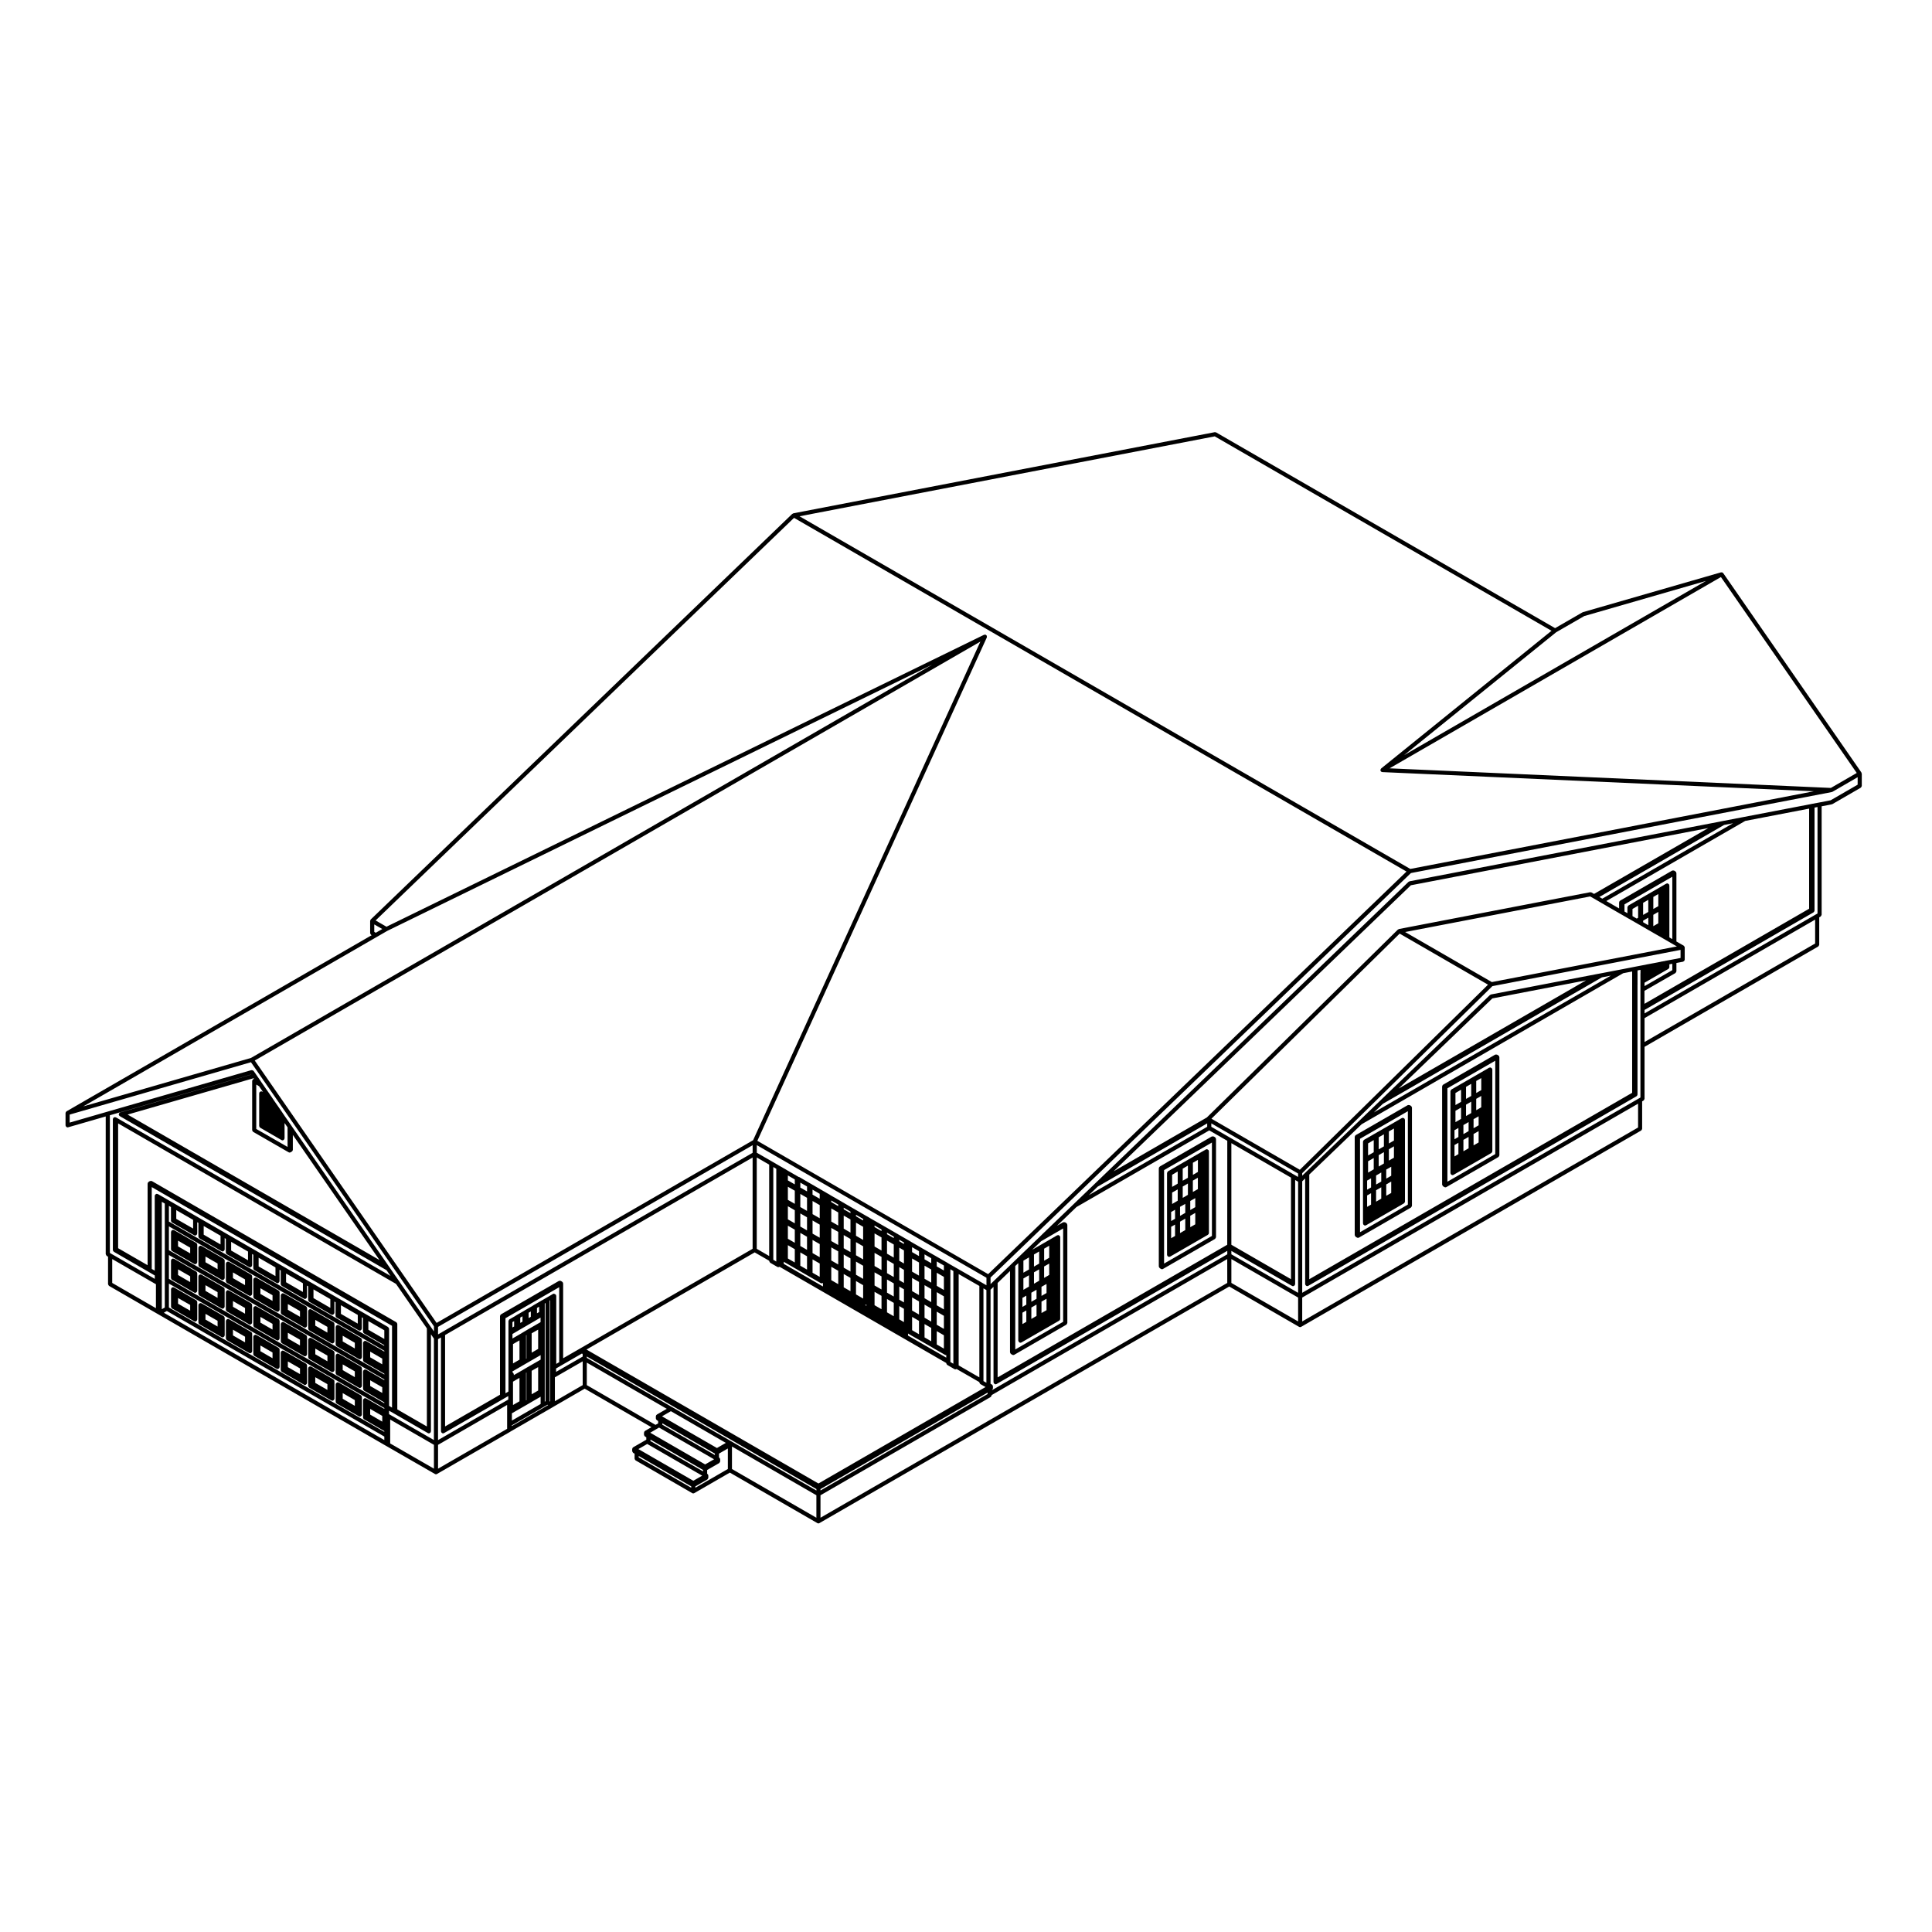 <?xml version="1.0" encoding="UTF-8"?>
<!-- Uploaded to: SVG Repo, www.svgrepo.com, Generator: SVG Repo Mixer Tools -->
<svg fill="#000000" width="800px" height="800px" version="1.1" viewBox="144 144 512 512" xmlns="http://www.w3.org/2000/svg">
 <g>
  <path d="m451.33 453.19c-0.039 0.039-0.07 0.059-0.102 0.102-0.012 0.02-0.039 0.02-0.055 0.039-0.016 0.031 0 0.059-0.012 0.082-0.02 0.039-0.035 0.09-0.035 0.125-0.004 0.031-0.031 0.051-0.031 0.07v26.016c0 0.02 0.02 0.031 0.023 0.059 0.004 0.07 0.047 0.117 0.074 0.176 0.039 0.07 0.066 0.117 0.121 0.168 0.016 0.02 0.016 0.039 0.035 0.051l0.309 0.188c0.09 0.059 0.188 0.09 0.289 0.09 0.098 0 0.188-0.02 0.277-0.082l13.766-7.941c0.02-0.02 0.02-0.051 0.039-0.059 0.059-0.051 0.09-0.102 0.125-0.168 0.035-0.059 0.07-0.105 0.074-0.188 0.004-0.02 0.031-0.039 0.031-0.07v-26.008c0-0.031-0.023-0.051-0.031-0.07-0.004-0.051-0.016-0.09-0.035-0.125-0.012-0.031 0.004-0.051-0.012-0.07-0.012-0.031-0.039-0.031-0.059-0.051-0.031-0.039-0.059-0.07-0.102-0.102-0.02-0.012-0.02-0.051-0.051-0.059l-0.312-0.176c-0.02-0.012-0.047 0-0.07-0.012-0.066-0.02-0.121-0.02-0.195-0.02s-0.133 0-0.195 0.02c-0.023 0.012-0.051 0-0.074 0.012l-13.75 7.941c-0.023 0.012-0.031 0.039-0.043 0.062zm1.164 0.898 12.68-7.309v24.758l-12.68 7.32z"/>
  <path d="m464.29 448.8c-0.016-0.02-0.039-0.02-0.055-0.039-0.047-0.051-0.105-0.082-0.16-0.117-0.07-0.031-0.117-0.07-0.188-0.082-0.02 0-0.035-0.02-0.059-0.02-0.059 0-0.098 0.039-0.141 0.059-0.055 0.012-0.105 0-0.145 0.02l-0.293 0.188-0.168 0.09-0.176 0.102h-0.004l-0.086 0.059-0.121 0.059h-0.004c0 0.012-0.004 0-0.012 0.012l-0.266 0.145c-0.004 0.012 0 0.012-0.012 0.02h-0.012l-0.086 0.051h-0.004l-8.75 5.047c-0.023 0.02-0.023 0.039-0.047 0.059-0.059 0.051-0.09 0.102-0.121 0.156-0.035 0.07-0.066 0.117-0.074 0.188-0.004 0.031-0.031 0.039-0.031 0.07v21.676c0 0.051 0.039 0.082 0.055 0.125 0.012 0.051-0.004 0.102 0.016 0.137 0.012 0.02 0.039 0.02 0.059 0.039 0.102 0.125 0.238 0.238 0.414 0.238 0.098 0 0.188-0.031 0.277-0.07l10-5.773c0.023-0.02 0.023-0.039 0.047-0.059 0.047-0.031 0.07-0.059 0.102-0.105 0.016-0.012 0.039 0 0.051-0.02 0.016-0.02 0-0.059 0.012-0.082 0.023-0.051 0.039-0.09 0.047-0.137 0.004-0.031 0.023-0.051 0.023-0.07v-21.68c0-0.059-0.039-0.09-0.059-0.137-0.02-0.059 0-0.109-0.031-0.145zm-8.887 22.738-1.039 0.598v-3.023l1.039-0.59zm0-4.547-1.039 0.598v-2.402l1.039-0.59zm0.703-4.789-1.48 0.867v-3.023l1.48-0.848zm0-4.531-1.48 0.867v-3.211l1.48-0.867zm2.004 12.305-1.387 0.805v-3.031l1.387-0.797zm0-4.551-1.387 0.797v-2.402l1.387-0.785zm0.699-4.781-1.375 0.805v-3.004l1.375-0.797zm0-4.531-1.379 0.785v-3.199l1.375-0.797v3.211zm1.949 12.348-1.328 0.754v-3.023l1.328-0.754zm0-4.555-1.328 0.766v-2.402l1.328-0.754zm0.703-4.785-0.262 0.145c-0.02 0.012-0.02 0.031-0.031 0.039-0.02 0.012-0.039 0-0.051 0.012-0.012 0.012-0.012 0.02-0.02 0.031h-0.051c-0.012 0.012-0.012 0.02-0.012 0.02h-0.012l-0.902 0.516v-3.012l1.328-0.766 0.004 3.016zm0-4.547-1.328 0.777-0.004-3.203 1.328-0.766z"/>
  <path d="m526.29 458.18c0.031 0.07 0.066 0.117 0.117 0.168 0.02 0.012 0.023 0.039 0.051 0.051l0.309 0.176c0.082 0.051 0.176 0.082 0.266 0.082 0.102 0 0.188-0.031 0.277-0.07l13.77-7.949c0.023-0.02 0.023-0.051 0.047-0.059 0.059-0.051 0.09-0.102 0.121-0.156 0.035-0.07 0.07-0.117 0.082-0.188 0.004-0.031 0.023-0.039 0.023-0.07v-25.996c0-0.031-0.02-0.051-0.023-0.07-0.004-0.051-0.016-0.09-0.035-0.125-0.012-0.031 0-0.059-0.012-0.082-0.016-0.031-0.047-0.031-0.059-0.051-0.031-0.031-0.059-0.059-0.102-0.09-0.016-0.02-0.02-0.051-0.039-0.059l-0.312-0.188c-0.02-0.02-0.051 0-0.082-0.012-0.066-0.031-0.121-0.031-0.195-0.031-0.07 0-0.125 0-0.191 0.02-0.023 0.02-0.055 0-0.082 0.02l-13.762 7.941c-0.023 0.02-0.031 0.051-0.051 0.07-0.039 0.02-0.07 0.051-0.098 0.102-0.016 0.012-0.047 0.012-0.059 0.039-0.016 0.02 0 0.051-0.004 0.07-0.02 0.051-0.035 0.082-0.039 0.137 0 0.02-0.031 0.039-0.031 0.059v26.016c0 0.02 0.031 0.039 0.031 0.07 0.016 0.066 0.047 0.113 0.082 0.176zm1.289-25.77 12.68-7.309v24.746l-12.68 7.32z"/>
  <path d="m539.39 427.16c-0.012-0.031-0.039-0.031-0.059-0.059-0.047-0.059-0.102-0.09-0.156-0.125-0.066-0.031-0.109-0.059-0.188-0.07-0.023-0.012-0.047-0.031-0.07-0.031-0.051 0-0.086 0.039-0.125 0.051-0.051 0.012-0.098 0-0.137 0.012l-0.312 0.176c-0.012 0.012-0.012 0.02-0.02 0.02-0.004 0.012-0.016 0-0.02 0.012l-0.152 0.102-0.145 0.082c-0.004 0-0.004 0.012-0.016 0.012h-0.02l-0.07 0.051-0.109 0.059c-0.004 0-0.004 0.012-0.004 0.012h-0.004l-0.273 0.145c-0.012 0.012-0.012 0.02-0.012 0.02h-0.02l-0.082 0.051h-0.004l-8.75 5.047c-0.02 0.02-0.02 0.051-0.039 0.059-0.059 0.051-0.09 0.102-0.125 0.168-0.031 0.059-0.07 0.105-0.074 0.188-0.004 0.02-0.023 0.039-0.023 0.07v21.66c0 0.051 0.039 0.09 0.051 0.137 0.016 0.039-0.004 0.09 0.02 0.137 0.012 0.02 0.039 0.012 0.055 0.031 0.102 0.137 0.23 0.238 0.418 0.238 0.098 0 0.188-0.02 0.277-0.07l10-5.773c0.023-0.012 0.023-0.039 0.047-0.051 0.039-0.039 0.07-0.082 0.102-0.117 0.02-0.02 0.047-0.012 0.055-0.031 0.016-0.031 0-0.051 0.012-0.07 0.02-0.051 0.031-0.09 0.035-0.137 0.004-0.02 0.031-0.039 0.031-0.07v-21.668c0-0.051-0.039-0.082-0.051-0.125-0.02-0.051-0.012-0.102-0.043-0.137zm-8.895 22.695-1.039 0.609v-3.023l1.039-0.598zm0-4.543-1.039 0.598v-2.394l1.039-0.598zm0.699-4.793-1.484 0.867v-3.012l1.484-0.855zm0-4.523-1.484 0.855v-3.199l1.484-0.855zm2 12.309-1.375 0.797v-3.023l1.375-0.785zm0-4.547-1.375 0.797v-2.402l1.375-0.797zm0.695-4.785-1.375 0.785v-3.012l1.375-0.797zm0-4.535-1.375 0.785v-3.199l1.375-0.797zm1.961 12.328-1.34 0.766v-3.012l1.34-0.766zm0-4.543-1.34 0.766v-2.402l1.34-0.754zm0.699-4.781-0.266 0.145c-0.02 0.012-0.02 0.039-0.039 0.051-0.02 0.012-0.039 0.012-0.059 0.02-0.004 0-0.004 0.012-0.012 0.02-0.012 0-0.02-0.012-0.031 0-0.012 0-0.012 0.012-0.02 0.02l-0.91 0.516v-3.012l1.336-0.766-0.004 3.008zm0-4.551-1.336 0.766v-3.188l1.336-0.766z"/>
  <path d="m503.25 444.87c-0.039 0.031-0.07 0.051-0.098 0.09-0.016 0.031-0.047 0.031-0.055 0.039-0.016 0.031 0 0.059-0.012 0.082-0.023 0.051-0.039 0.09-0.047 0.137-0.004 0.031-0.023 0.039-0.023 0.07v26.008c0 0.031 0.02 0.039 0.023 0.07 0.004 0.07 0.047 0.117 0.074 0.176 0.039 0.07 0.066 0.117 0.121 0.168 0.016 0.02 0.016 0.039 0.039 0.059l0.312 0.188c0.09 0.051 0.188 0.082 0.289 0.082 0.098 0 0.188-0.031 0.277-0.07l13.754-7.949c0.023-0.02 0.031-0.039 0.051-0.059 0.055-0.051 0.086-0.102 0.117-0.156 0.039-0.07 0.07-0.117 0.082-0.188 0.004-0.02 0.031-0.039 0.031-0.07v-26.008c0-0.031-0.031-0.051-0.031-0.082-0.012-0.051-0.016-0.082-0.035-0.125-0.012-0.031 0.004-0.039-0.012-0.07-0.016-0.02-0.047-0.031-0.055-0.051-0.039-0.039-0.07-0.059-0.105-0.102-0.02-0.012-0.02-0.039-0.051-0.059l-0.312-0.176c-0.02-0.012-0.051 0.012-0.07 0-0.07-0.031-0.125-0.031-0.195-0.031-0.074 0-0.137 0-0.203 0.031-0.023 0.012-0.047 0-0.07 0.012l-13.754 7.93c-0.023 0.004-0.023 0.035-0.043 0.055zm1.172 0.918 12.676-7.309v24.746l-12.676 7.32z"/>
  <path d="m516.24 440.5c-0.012-0.031-0.039-0.031-0.055-0.051-0.047-0.059-0.102-0.082-0.16-0.117-0.059-0.039-0.109-0.07-0.18-0.082-0.023 0-0.047-0.031-0.07-0.031-0.055 0-0.086 0.039-0.133 0.059-0.051 0.012-0.102 0-0.137 0.02l-0.5 0.281v0.012h-0.004l-0.152 0.082-0.086 0.051c-0.016 0.012-0.012 0.02-0.023 0.02-0.012 0.012-0.02 0-0.031 0.012l-0.086 0.059-0.242 0.125c-0.02 0-0.02 0.02-0.031 0.031-0.012 0.012-0.031 0-0.039 0.012l-0.098 0.059-8.73 5.027c-0.031 0.02-0.031 0.051-0.051 0.07-0.059 0.039-0.09 0.09-0.125 0.156-0.031 0.059-0.066 0.105-0.07 0.188-0.012 0.02-0.031 0.039-0.031 0.07v21.672c0 0.051 0.039 0.09 0.051 0.137 0.016 0.051 0 0.09 0.02 0.137 0.012 0.02 0.039 0.02 0.055 0.031 0.102 0.137 0.242 0.246 0.418 0.246 0.098 0 0.188-0.031 0.277-0.07l10.016-5.793c0.023-0.012 0.023-0.039 0.051-0.051 0.039-0.039 0.07-0.082 0.105-0.125 0.016-0.02 0.047-0.012 0.055-0.039 0.012-0.012 0-0.039 0.012-0.059 0.016-0.039 0.023-0.082 0.031-0.117 0-0.031 0.031-0.051 0.031-0.082v-21.668c0-0.059-0.039-0.09-0.059-0.137-0.02-0.043 0.004-0.082-0.027-0.133zm-8.895 22.73-1.047 0.598v-3.023l1.047-0.598zm0-4.547-1.047 0.598v-2.414l1.047-0.598zm0.707-4.801-1.496 0.875v-3.012l1.496-0.855zm0-4.527-1.496 0.855v-3.199l1.496-0.867zm1.996 12.301-1.371 0.797v-3.023l1.371-0.785zm0-4.535-1.371 0.797v-2.398l1.371-0.797zm0.699-4.781-1.375 0.797v-3.012l1.375-0.797zm0-4.539-1.375 0.785v-3.195l1.375-0.785zm1.941 12.344-1.32 0.754v-3.012l1.32-0.766zm0-4.562-1.32 0.766v-2.402l1.32-0.754zm0.719-4.781-0.273 0.156h-0.004c-0.031 0.012-0.039 0.051-0.07 0.07h-0.004c-0.023 0.012-0.055 0-0.086 0.02h-0.004-0.004l-0.891 0.523v-3.004l1.336-0.777-0.004 3.012zm0-4.543-1.336 0.766v-3.188l1.336-0.766z"/>
  <path d="m637.31 348.75c0-0.012-0.012-0.012-0.016-0.02 0 0 0-0.012-0.004-0.016l-36.613-52.824c-0.023-0.035-0.082-0.047-0.109-0.074-0.047-0.035-0.082-0.074-0.137-0.102-0.031-0.016-0.051-0.031-0.082-0.039-0.051-0.012-0.102 0.012-0.145 0.012-0.039 0.004-0.082-0.02-0.117-0.012l-36.598 10.551c-0.023 0.012-0.031 0.039-0.055 0.051-0.023 0-0.047-0.012-0.066 0l-7.25 4.188-89.789-51.844v-0.012l-0.039-0.016c-0.059-0.035-0.125-0.016-0.188-0.023-0.066-0.012-0.117-0.051-0.188-0.039l-111.68 21.504c-0.004 0.004-0.012 0.012-0.02 0.012-0.051 0.012-0.082 0.059-0.125 0.086-0.039 0.023-0.098 0.016-0.133 0.047l-111.7 107.48c-0.02 0.023-0.016 0.055-0.035 0.074s-0.047 0.023-0.059 0.051c-0.023 0.039-0.004 0.098-0.016 0.137-0.012 0.039-0.055 0.082-0.055 0.125v3.238c0 0.031 0.02 0.047 0.023 0.07 0.012 0.07 0.039 0.121 0.074 0.188 0.035 0.059 0.066 0.109 0.121 0.156 0.02 0.02 0.02 0.047 0.047 0.059l0.137 0.082-80.852 46.664c-0.023 0.012-0.023 0.039-0.047 0.051-0.039 0.039-0.066 0.059-0.098 0.105-0.031 0.039-0.051 0.07-0.07 0.117-0.02 0.039-0.023 0.082-0.035 0.117 0 0.031-0.023 0.051-0.023 0.07v3.254c0 0.02 0.023 0.051 0.031 0.082 0.004 0.031-0.016 0.039-0.012 0.07 0.02 0.059 0.07 0.102 0.105 0.145 0.023 0.039 0.035 0.082 0.07 0.102 0.102 0.09 0.215 0.156 0.352 0.156 0.051 0 0.102-0.012 0.152-0.031l9.949-2.871v36.484c0 0.031 0.023 0.039 0.031 0.07 0.012 0.07 0.039 0.117 0.082 0.176 0.035 0.07 0.059 0.125 0.121 0.168 0.012 0.008 0.012 0.039 0.035 0.059l0.348 0.207v7.269c0 0.02 0.023 0.039 0.031 0.07 0.012 0.07 0.039 0.117 0.074 0.188 0.035 0.059 0.066 0.105 0.121 0.156 0.02 0.02 0.02 0.039 0.047 0.059l12.676 7.32 0.465 0.266 60.059 34.688h0.004l0.465 0.266 12.688 7.301c0.086 0.059 0.176 0.082 0.273 0.082 0.09 0 0.188-0.02 0.273-0.082l19.398-11.18v-0.012l0.145-0.09h0.004l11.254-6.492 0.16-0.102 8.184-4.731 17.68 10.211-1.688 0.973c-0.02 0.02-0.023 0.051-0.047 0.059-0.039 0.031-0.066 0.059-0.102 0.102-0.016 0.02-0.047 0.02-0.055 0.051-0.016 0.02 0 0.039-0.012 0.07-0.02 0.051-0.023 0.082-0.035 0.125-0.004 0.031-0.031 0.039-0.031 0.07v0.551c0 0.02 0.023 0.039 0.031 0.07 0.004 0.07 0.039 0.125 0.074 0.188 0.039 0.059 0.066 0.117 0.125 0.156 0.02 0.02 0.02 0.051 0.047 0.059l0.336 0.195v0.66c-0.004 0-0.02-0.012-0.023 0l-3.449 1.988c-0.02 0.012-0.02 0.039-0.047 0.059-0.039 0.031-0.066 0.059-0.098 0.102-0.016 0.012-0.047 0.02-0.059 0.039-0.012 0.031 0 0.051-0.004 0.082-0.02 0.039-0.031 0.082-0.035 0.125 0 0.02-0.023 0.039-0.023 0.07v0.551c0 0.02 0.023 0.039 0.031 0.07 0.012 0.07 0.039 0.117 0.074 0.176 0.035 0.07 0.07 0.125 0.125 0.168 0.02 0.012 0.023 0.051 0.051 0.059l0.352 0.188v1.309c0 0.031 0.023 0.051 0.023 0.082 0.012 0.059 0.039 0.117 0.074 0.188 0.039 0.051 0.066 0.105 0.121 0.156 0.02 0.012 0.02 0.039 0.047 0.051l15.008 8.68c0.086 0.051 0.18 0.07 0.273 0.07 0.09 0 0.188-0.02 0.273-0.07l9.43-5.441 23.191 13.383c0.086 0.051 0.18 0.082 0.273 0.082 0.09 0 0.188-0.031 0.273-0.082l108.61-62.699 18.5 10.688c0.09 0.051 0.176 0.07 0.277 0.07 0.09 0 0.188-0.02 0.273-0.07l90.098-52.023c0.023-0.02 0.023-0.039 0.047-0.059 0.059-0.039 0.09-0.102 0.125-0.156 0.031-0.07 0.066-0.117 0.07-0.188 0.012-0.02 0.031-0.039 0.031-0.059v-7.269l0.359-0.215c0.023-0.012 0.023-0.039 0.047-0.059 0.059-0.039 0.09-0.102 0.117-0.156 0.039-0.059 0.07-0.105 0.082-0.188 0.004-0.02 0.031-0.039 0.031-0.07v-13.766l46.023-26.582c0.02-0.012 0.02-0.039 0.039-0.051 0.059-0.051 0.09-0.105 0.125-0.16 0.035-0.066 0.066-0.117 0.074-0.188 0.004-0.023 0.031-0.047 0.031-0.07v-7.269l0.359-0.203c0.02-0.02 0.02-0.047 0.047-0.066 0.055-0.047 0.086-0.102 0.121-0.156 0.035-0.066 0.07-0.117 0.082-0.188 0-0.023 0.031-0.047 0.031-0.07v-28.738l2.691-0.523c0.02-0.004 0.023-0.023 0.047-0.031 0.039-0.016 0.09-0.016 0.125-0.031l7.496-4.336c0.023-0.016 0.023-0.039 0.051-0.055 0.055-0.051 0.082-0.105 0.117-0.156 0.039-0.07 0.07-0.121 0.082-0.188 0-0.031 0.031-0.047 0.031-0.074v-3.25c0-0.055-0.039-0.09-0.059-0.133-0.043-0.059-0.02-0.109-0.047-0.148zm-1.254 0.094-6.856 3.965-116.95-5.195 87.812-50.691zm-79.629-37.309 7.426-4.277 32.234-9.301-79.977 46.164zm-90.508-51.895 89.246 51.523-45.141 36.484c-0.047 0.035-0.047 0.102-0.082 0.145-0.039 0.055-0.086 0.105-0.102 0.176-0.004 0.023-0.016 0.039-0.016 0.066 0 0-0.012 0-0.012 0.012 0 0.055 0.039 0.102 0.055 0.141 0.012 0.051-0.012 0.105 0.02 0.152 0.004 0.016 0.023 0.016 0.035 0.023 0.012 0.016 0 0.035 0.012 0.047 0.012 0.004 0.016 0.004 0.02 0.012 0.098 0.109 0.227 0.188 0.383 0.191l0.02 0.004h0.004l114.34 5.078-106.96 20.582-161.86-93.457zm-111.49 21.598 162.31 93.73-110.87 106.69-61.164-35.328 60.809-133.39c0-0.012-0.004-0.023 0-0.035 0-0.016 0.012-0.02 0.016-0.039 0.016-0.055-0.004-0.109-0.012-0.18-0.004-0.059 0.016-0.121-0.016-0.18 0-0.012 0.004-0.02 0-0.031 0-0.012-0.012-0.012-0.012-0.012-0.012-0.004 0-0.016-0.012-0.023-0.031-0.055-0.09-0.066-0.125-0.102-0.039-0.039-0.059-0.102-0.117-0.121-0.012-0.004-0.02 0-0.031 0-0.012-0.012-0.023-0.02-0.039-0.02-0.059-0.016-0.117 0.012-0.176 0.012-0.066 0.004-0.125-0.012-0.188 0.02-0.012 0-0.02-0.012-0.031 0l-158.35 77.363-2.875-1.664zm43.363 198.99h-0.012v-0.012l-0.312-0.168-1.879-1.082-0.629-0.371v-0.012l-2.969-1.703-0.141-0.09c-0.004-0.012-0.012 0-0.016-0.012h-0.012l-0.227-0.125-2.863-1.652h-0.02c-0.004-0.012-0.004-0.02-0.016-0.02l-0.121-0.059-0.207-0.125h-0.004s0-0.012-0.004-0.012l-2.922-1.684c-0.004-0.012-0.004-0.012-0.016-0.02l-0.102-0.059-0.059-0.039h-0.016s0-0.012-0.004-0.012l-0.871-0.504-2.324-1.34-0.133-0.082c-0.004-0.012-0.012 0-0.016-0.012l-0.004-0.012-0.227-0.117-2.871-1.664-0.137-0.082h-0.004l-0.223-0.125-2.934-1.691h-0.016l-0.105-0.07h-0.016c-0.004-0.012-0.004-0.012-0.012-0.02l-0.043-0.008-0.875-0.516v-0.012l-0.875-0.492-2.977-1.723-0.141-0.082h-0.004v-0.012l-0.238-0.125-2.867-1.664c-0.004-0.012-0.016 0-0.016-0.012-0.004 0-0.004-0.012-0.012-0.012l-0.109-0.051-0.082-0.051h-0.004l-0.121-0.082h-0.012s0-0.012-0.004-0.012l-2.934-1.684c-0.004 0-0.004-0.012-0.004-0.012l-0.109-0.07-0.035-0.02c-0.004-0.012-0.016 0-0.02-0.012-0.004 0-0.004-0.012-0.016-0.02l-0.379-0.207-0.535-0.312-0.867-0.504-2.992-1.734-0.121-0.07-0.246-0.137-2.856-1.664h-0.012c-0.004 0-0.004-0.012-0.012-0.012l-0.176-0.035-0.211-0.125-2.91-1.684-0.125-0.082c-0.016-0.012-0.023 0-0.039-0.012-0.016-0.012-0.012-0.02-0.023-0.031l-0.031-0.02-0.855-0.484-0.059-0.039-0.051-0.039h-0.047c-0.016-0.012-0.016-0.039-0.035-0.051l-0.066-0.031-0.109-0.059-0.008-0.004-0.223-0.117v-0.012l-0.309-0.168-1.879-1.094-4.109-2.363v-2.016l60.859 35.141v1.996l-1.055-0.609zm5.746 4.562v24.227l-5.481-3.168v-24.207zm-6.887-3.953v24.562l-0.789-0.453v-24.574zm-10.961 9.496v-0.02c0-0.02 0.02-0.031 0.02-0.059v-2.43l1.832 1.062v3.473l-1.832-1.055v-0.648c0-0.02-0.02-0.031-0.02-0.051v-0.031c0-0.02 0.02-0.031 0.02-0.059v-0.125c0.004-0.027-0.016-0.039-0.02-0.059zm0-5.16v-0.031c0-0.02 0.02-0.039 0.02-0.059v-2.418l1.832 1.055v3.481l-1.828-1.051v-0.648c0-0.031-0.02-0.039-0.02-0.051v-0.031c0-0.012 0.02-0.031 0.02-0.051v-0.145c0-0.031-0.02-0.031-0.023-0.051zm0-5.164v-0.02c0-0.02 0.02-0.031 0.02-0.059v-2.418l1.832 1.055v3.481l-1.832-1.055v-0.66c0-0.02-0.02-0.031-0.02-0.051v-0.02c0-0.031 0.02-0.039 0.02-0.059v-0.145c0.004-0.02-0.016-0.031-0.02-0.051zm0-5.16v-0.02c0-0.012 0.02-0.031 0.02-0.051v-0.266l1.832 1.059v1.301l-1.832-1.055v-0.641c0-0.02-0.02-0.031-0.02-0.051v-0.02c0-0.02 0.02-0.039 0.02-0.059v-0.137c0.004-0.031-0.016-0.039-0.02-0.062zm1.852 19.191v3.543l-1.355-0.785-0.152-0.09-0.137-0.09-0.18-0.102v-3.531zm0.273 5.184 0.223 0.137h0.012l3.008 1.734 0.223 0.125c0 0.012 0.004 0.012 0.004 0.012 0.004 0 0.004 0 0.004 0.012l3.117 1.789c0.086 0.051 0.176 0.082 0.273 0.082 0.035 0 0.055-0.031 0.09-0.039v0.711l-10.141-5.844c0-0.012 0.004-0.02 0.004-0.02v-0.551c0.02 0.012 0.035 0.051 0.055 0.059l0.648 0.371c0.012 0.012 0.02 0.012 0.031 0.012 0.012 0.012 0.012 0.02 0.016 0.031 0.012 0.012 0.016 0 0.023 0.012 0.004 0.012 0.004 0.012 0.012 0.012zm2.973-18.789v3.473l-1.777-1.023v-3.473zm-1.777-2.707v-1.309l1.777 1.023v1.309zm1.777 7.879v3.465l-1.777-1.031v-3.465zm0 5.16v3.465l-1.777-1.027v-3.473zm0 5.144v3.543l-1.777-1.031v-3.531zm3.352-13.527v3.473l-1.891-1.102v-3.465zm-1.891-2.777v-1.32l1.891 1.082v1.32zm1.891 7.93v3.473l-1.891-1.094v-3.481zm0 5.164v3.465l-1.891-1.094v-3.473zm0 5.16v3.531l-1.891-1.094v-3.531zm-10.605-8.723-1.219-0.711v-3.473l1.238 0.719v3.457c-0.012 0-0.016 0.008-0.02 0.008zm0.016 1.703v3.531l-1.238-0.73v-3.523zm-0.012-6.856-1.223-0.719v-3.473l1.238 0.73v3.457c-0.012 0.004-0.016 0.004-0.016 0.004zm-0.004-5.164-1.219-0.711v-3.465l1.238 0.719v3.445c-0.012 0-0.016 0.012-0.02 0.012zm0.004-5.16-1.223-0.719v-0.402l1.238 0.719v0.395c-0.012 0-0.016 0.008-0.016 0.008zm-4.473 12.902v-3.484l1.789 1.023v3.481zm1.789 2.707v3.543l-1.789-1.031v-3.531zm-1.789-7.875v-3.473l1.789 1.023v3.481zm0-5.156v-3.473l1.789 1.031v3.473zm0-5.156v-0.414l1.789 1.031v0.402zm-3.301 13.582v-3.481l1.844 1.062v3.473zm1.844 2.746v3.543l-1.844-1.062v-3.543zm-1.844-7.906v-3.481l1.844 1.055v3.481zm0-5.164v-3.473l1.844 1.055v3.481zm0-5.16v-0.422l1.844 1.074v0.402zm-2.152 20.523v0.344l-0.387-0.215c0.016 0 0.035 0.012 0.055 0.012 0.133-0.008 0.238-0.066 0.332-0.141zm-2.766-7.887v-3.481l1.891 1.094v3.481zm1.891 2.766v3.543l-1.891-1.094v-3.543zm-1.891-7.93v-3.481l1.891 1.102v3.481zm0-5.168v-3.473l1.891 1.094v3.481zm0-5.156v-0.402l1.891 1.094v0.402zm-3.254 13.609v-3.481l1.793 1.031v3.481zm1.793 2.715v3.523l-1.793-1.023v-3.531zm-1.793-7.867v-3.481l1.793 1.031v3.473zm0-5.18v-3.465l1.793 1.023v3.481zm0-5.144v-0.414l1.793 1.043v0.402zm-3.297 13.578v-3.473l1.844 1.055v3.473zm1.844 2.727v3.543l-1.844-1.055v-3.543zm-1.844-7.883v-3.473l1.844 1.055v3.473zm0-5.156v-3.481l1.844 1.055v3.481zm0-5.164v-0.414l1.844 1.062v0.414zm-9.668-3.016v3.481l-1.832-1.055v-3.481zm-1.832-2.734v-1.309l1.832 1.062v1.309zm1.832 7.914v3.465l-1.832-1.055v-3.473zm0 5.144v3.481l-1.832-1.062v-3.469zm0 5.176v3.523l-1.672-0.961v-0.012l-0.16-0.09v-3.523zm0.273 5.18 0.227 0.125v0.012l3.008 1.734 0.242 0.137 3.113 1.797c0.09 0.051 0.18 0.07 0.273 0.07 0.125 0 0.23-0.059 0.324-0.137v0.746c0 0.031 0.02 0.039 0.023 0.059 0 0.02-0.023 0.039-0.023 0.07v0.082l-10.383-5.992c0-0.012 0.004-0.02 0.004-0.02v-0.539c0.02 0.012 0.031 0.02 0.051 0.039 0.004 0 0.004 0.012 0.012 0.012zm2.969-18.789v3.465l-1.777-1.031v-3.473zm-1.773-2.727v-1.309l1.777 1.031v1.301zm1.773 7.887v3.473l-1.777-1.031v-3.473zm0 5.152v3.473l-1.777-1.031v-3.465zm0 5.172v3.531l-1.777-1.031v-3.523zm3.363-13.555v3.481l-1.898-1.094v-3.481zm-1.902-2.777v-1.32l1.898 1.102v1.309zm1.902 7.945v3.465l-1.898-1.082v-3.481zm0 5.156v3.473l-1.902-1.09v-3.477zm0 5.152v3.531l-1.898-1.082v-3.543zm-11.508-25.109v24.582l-0.789-0.465v-24.578zm-1.883-1.094v24.219l-3.293-1.91v-24.207zm56.785 57.309v-24.52l0.781 0.453v24.562l-0.781-0.441zm1.098 3.109v0.371l-44.281 25.562v-0.371zm-162.54-124.08 2.121 1.223-1.719 0.992-0.402-0.238zm0.676 3.316c0.004 0 0.004 0 0 0l2.777-1.605 144.47-70.578-180.59 104.25-44.445 12.844zm-70.395 83.953-0.348-0.207v-36.484l37.387-10.785 0.02 0.02-34.25 9.891-0.414 0.105c-0.082 0.031-0.125 0.102-0.188 0.156-0.047 0.031-0.105 0.051-0.137 0.105-0.035 0.059-0.016 0.125-0.023 0.195-0.012 0.07-0.047 0.145-0.023 0.215 0.039 0.125 0.125 0.227 0.238 0.297 0.004 0.012 0.004 0.031 0.016 0.031l70.699 40.832 1.047 1.516-72.453-41.844-0.312-0.176c-0.047-0.031-0.098-0.012-0.141-0.02-0.047-0.02-0.082-0.059-0.133-0.059-0.023 0-0.039 0.031-0.066 0.031-0.07 0.012-0.121 0.051-0.188 0.082-0.059 0.039-0.117 0.059-0.16 0.117-0.016 0.031-0.039 0.031-0.055 0.051-0.023 0.051-0.004 0.09-0.02 0.137-0.012 0.051-0.055 0.082-0.055 0.137v34.688c0 0.02 0.023 0.039 0.031 0.059 0.004 0.051 0.012 0.09 0.031 0.125 0.012 0.02-0.004 0.051 0.012 0.07 0.004 0.02 0.039 0.012 0.051 0.031 0.035 0.051 0.059 0.082 0.105 0.117 0.02 0.02 0.02 0.039 0.047 0.059l9.227 5.336 1.605 0.938v0.898zm37.379-32.691c0.012 0.07 0.039 0.117 0.082 0.188 0.035 0.059 0.066 0.105 0.121 0.156 0.02 0.02 0.02 0.039 0.047 0.059l9.387 5.402c0.086 0.051 0.18 0.082 0.273 0.082 0.09 0 0.188-0.031 0.266-0.082l0.312-0.176c0.02-0.012 0.023-0.039 0.047-0.051 0.039-0.039 0.07-0.082 0.102-0.117 0.016-0.02 0.047-0.012 0.055-0.031 0.012-0.02 0-0.051 0.012-0.07 0.016-0.051 0.023-0.09 0.035-0.125 0-0.031 0.023-0.051 0.023-0.082v-3.945l22.969 33.16-66.754-38.551 33.379-9.633 0.105 0.145-0.195 0.105c-0.023 0.012-0.023 0.039-0.047 0.059-0.039 0.031-0.07 0.059-0.102 0.102-0.016 0.02-0.047 0.02-0.055 0.039-0.012 0.031 0 0.051-0.012 0.082-0.02 0.039-0.023 0.082-0.035 0.117-0.004 0.031-0.031 0.059-0.031 0.082v13.008c-0.016 0.031 0.016 0.051 0.016 0.078zm1.875-1.09c0.004 0.039 0.016 0.082 0.031 0.125 0.012 0.02-0.004 0.051 0.012 0.07 0.012 0.02 0.039 0.012 0.051 0.031 0.031 0.051 0.059 0.082 0.105 0.117 0.02 0.02 0.02 0.051 0.047 0.051l5.633 3.266c0.086 0.051 0.18 0.082 0.273 0.082 0.18 0 0.316-0.105 0.418-0.246 0.012-0.02 0.039-0.012 0.051-0.031 0.023-0.051 0.004-0.09 0.02-0.137 0.012-0.051 0.055-0.082 0.055-0.137v-0.371l-0.004-3.676 0.797 1.145v5.195l-8.297-4.769v-11.758l0.746 0.441 1.055 1.527-0.211-0.117c-0.039-0.031-0.09-0.012-0.137-0.02-0.047-0.02-0.082-0.059-0.133-0.059-0.023 0-0.047 0.02-0.07 0.031-0.07 0.012-0.121 0.039-0.188 0.082-0.059 0.039-0.109 0.07-0.156 0.125-0.016 0.02-0.047 0.02-0.059 0.051-0.023 0.039-0.004 0.09-0.016 0.125-0.012 0.051-0.055 0.09-0.055 0.137v8.66c0 0.008 0.027 0.027 0.031 0.059zm36.543 52.336c-0.004-0.051-0.016-0.09-0.035-0.125-0.012-0.02 0-0.051-0.012-0.07-0.012-0.031-0.039-0.031-0.059-0.051-0.031-0.039-0.055-0.07-0.098-0.102-0.02-0.02-0.023-0.051-0.047-0.059l-64.758-37.398c-0.023-0.012-0.051 0-0.074-0.012-0.066-0.031-0.125-0.02-0.195-0.02-0.074 0-0.137 0-0.207 0.031-0.023 0.012-0.051-0.012-0.074 0.012l-0.312 0.188c-0.02 0.012-0.02 0.039-0.039 0.051-0.035 0.039-0.066 0.059-0.098 0.102-0.016 0.02-0.047 0.02-0.059 0.039-0.012 0.031 0 0.059-0.012 0.09-0.02 0.039-0.031 0.082-0.035 0.125-0.004 0.02-0.031 0.039-0.031 0.059v21.629l-7.812-4.508v-33.07l73.637 42.527 8.184 11.801v25.988l-7.836-4.523v-22.621c-0.004-0.043-0.023-0.051-0.027-0.082zm-63.941-4.121-11.582-6.691v-6.328l11.539 6.648c0.016 0.012 0.031 0.012 0.047 0.012zm2.356-22.641c0 0.012-0.004 0.012-0.004 0.012v7.566l0.004 0.012-0.008-0.004v0.012 7.578l0.004 0.012-0.004 0.012v7.262l-0.789 0.453v-28.457l0.789 0.453v5.09h0.008zm58.172 57.594-58.426-33.742 0.789-0.465 57.637 33.277zm0-8.266-4.816-2.777c-0.039-0.031-0.098-0.012-0.141-0.02-0.047-0.02-0.082-0.059-0.133-0.059-0.023 0-0.039 0.02-0.07 0.031-0.02 0-0.047-0.02-0.066-0.012-0.047 0.012-0.074 0.059-0.117 0.082-0.066 0.039-0.117 0.07-0.16 0.125-0.016 0.02-0.047 0.02-0.055 0.039l-0.004 0.012c-0.023 0.039-0.004 0.09-0.016 0.137-0.012 0.047-0.055 0.082-0.055 0.125v4.606c0 0.031 0.023 0.051 0.023 0.07 0.004 0.051 0.016 0.09 0.035 0.125 0.004 0.031-0.004 0.051 0.004 0.07 0.012 0.031 0.039 0.02 0.055 0.039 0.031 0.039 0.059 0.082 0.105 0.117 0.02 0.012 0.02 0.039 0.039 0.051l5.359 3.109v0.215l-57.074-32.961v-6.328l57.086 32.973zm-0.547 1.859v1.516l-3.203-1.859v-1.508zm0.547-9.457-4.816-2.785c-0.039-0.02-0.098-0.012-0.141-0.012-0.047-0.02-0.082-0.059-0.133-0.059-0.023 0-0.039 0.02-0.07 0.031-0.012 0-0.02-0.012-0.031-0.012h-0.035c-0.047 0.012-0.074 0.059-0.117 0.082-0.066 0.039-0.117 0.07-0.16 0.125-0.016 0.012-0.047 0.02-0.055 0.039l-0.004 0.012c-0.023 0.039-0.004 0.09-0.016 0.137-0.012 0.039-0.055 0.082-0.055 0.125v4.613c0 0.031 0.023 0.039 0.023 0.07 0.004 0.059 0.016 0.09 0.035 0.137 0.004 0.012-0.004 0.039 0.004 0.059 0.012 0.031 0.039 0.02 0.055 0.039 0.031 0.039 0.059 0.082 0.105 0.105 0.02 0.02 0.02 0.051 0.039 0.059l5.359 3.109 0.008 0.227-57.082-32.965v-6.316l57.086 32.965zm-0.547 1.859v1.516l-3.203-1.848v-1.516zm0.547-9.445-4.816-2.785c-0.039-0.031-0.098-0.012-0.141-0.02-0.047-0.02-0.082-0.051-0.133-0.051-0.023 0-0.039 0.02-0.059 0.031-0.023 0-0.047-0.02-0.07-0.012-0.047 0.012-0.074 0.059-0.117 0.082-0.066 0.039-0.117 0.07-0.16 0.117-0.016 0.02-0.039 0.02-0.055 0.039v0.012s-0.004 0-0.004 0.012c-0.023 0.039-0.004 0.09-0.016 0.125-0.012 0.059-0.055 0.082-0.055 0.137v4.625c0 0.02 0.023 0.039 0.023 0.059 0.004 0.051 0.016 0.09 0.039 0.137 0.012 0.02 0 0.051 0.012 0.07s0.035 0.02 0.051 0.031c0.031 0.051 0.055 0.082 0.102 0.105 0.02 0.02 0.02 0.039 0.047 0.059l5.359 3.09v0.215l-57.094-32.953v-6.316l57.086 32.973zm-0.547 1.859v1.516l-3.203-1.859v-1.508zm0.547-3.356-57.086-32.965v-4.152l0.543 0.312v3.621c0 0.031 0.023 0.039 0.031 0.07 0.004 0.051 0.02 0.09 0.039 0.137 0.004 0.02-0.004 0.051 0.012 0.07 0.012 0.02 0.035 0.02 0.051 0.039 0.031 0.031 0.059 0.07 0.102 0.102 0.02 0.012 0.02 0.039 0.047 0.059l5.863 3.375c0.086 0.051 0.18 0.07 0.273 0.07 0.18 0 0.316-0.102 0.418-0.238 0.016-0.02 0.047-0.02 0.055-0.039 0.023-0.039 0.004-0.09 0.016-0.125 0.016-0.059 0.055-0.09 0.055-0.137v-2.984l0.312 0.188v3.613c0 0.031 0.023 0.039 0.023 0.07 0.004 0.051 0.02 0.09 0.039 0.137 0.004 0.012-0.004 0.039 0.004 0.07 0.012 0.02 0.039 0.012 0.051 0.02 0.031 0.051 0.059 0.09 0.102 0.117 0.02 0.02 0.02 0.051 0.047 0.059l5.875 3.387c0.086 0.059 0.18 0.082 0.273 0.082 0.18 0 0.316-0.102 0.418-0.246 0.012-0.02 0.039-0.012 0.055-0.031 0.023-0.039 0.004-0.09 0.02-0.137 0.012-0.051 0.051-0.082 0.051-0.125v-2.988l0.312 0.176v3.613c0 0.031 0.023 0.051 0.023 0.082 0.004 0.039 0.02 0.09 0.039 0.125 0.012 0.031-0.004 0.059 0.012 0.07 0.004 0.031 0.035 0.02 0.047 0.031 0.031 0.051 0.059 0.082 0.102 0.117 0.02 0.02 0.023 0.039 0.047 0.059l5.875 3.387c0.086 0.051 0.18 0.07 0.273 0.07 0.18 0 0.324-0.102 0.418-0.238 0.016-0.02 0.039-0.012 0.055-0.031 0.023-0.039 0.004-0.102 0.02-0.137 0.012-0.051 0.051-0.082 0.051-0.137v-2.981l0.312 0.188v3.602c0 0.031 0.023 0.051 0.023 0.07 0.004 0.051 0.016 0.082 0.035 0.125 0.004 0.031-0.004 0.039 0.004 0.07 0.012 0.02 0.039 0.012 0.055 0.031 0.031 0.051 0.059 0.09 0.105 0.117 0.02 0.02 0.023 0.051 0.047 0.059l5.875 3.387c0.086 0.059 0.18 0.082 0.273 0.082 0.18 0 0.316-0.102 0.418-0.246 0.012-0.012 0.039-0.012 0.051-0.031 0.023-0.039 0.004-0.09 0.016-0.137 0.016-0.051 0.055-0.082 0.055-0.125l-0.004-0.391v-2.621l0.312 0.176v3.621c0 0.02 0.023 0.039 0.031 0.07 0.004 0.051 0.016 0.09 0.035 0.125 0.012 0.031 0 0.059 0.012 0.082 0.012 0.02 0.039 0.012 0.051 0.031 0.031 0.051 0.055 0.082 0.102 0.105 0.02 0.02 0.02 0.039 0.047 0.059l5.871 3.375c0.086 0.051 0.176 0.082 0.273 0.082 0.188 0 0.324-0.105 0.418-0.246 0.016-0.02 0.039-0.012 0.051-0.031 0.023-0.039 0.004-0.102 0.016-0.137 0.012-0.051 0.055-0.082 0.055-0.137v-2.984l0.312 0.188v3.613c0 0.031 0.023 0.051 0.023 0.07 0.004 0.051 0.02 0.09 0.039 0.137 0.012 0.031 0 0.051 0.012 0.07 0.012 0.031 0.035 0.02 0.051 0.039 0.031 0.039 0.055 0.07 0.102 0.102 0.02 0.02 0.02 0.051 0.047 0.07l5.863 3.387c0.086 0.051 0.18 0.07 0.273 0.07 0.18 0 0.316-0.102 0.418-0.246 0.012-0.012 0.039 0 0.055-0.02 0.023-0.051 0.004-0.102 0.02-0.145 0.012-0.039 0.051-0.082 0.051-0.125v-2.984l0.312 0.176-0.008 3.598c0 0.02 0.023 0.039 0.023 0.07 0.004 0.051 0.02 0.09 0.039 0.125 0.012 0.031 0 0.059 0.012 0.09 0.012 0.012 0.035 0 0.047 0.02 0.035 0.051 0.059 0.082 0.102 0.105 0.02 0.02 0.023 0.051 0.047 0.059l5.875 3.394c0.086 0.051 0.176 0.07 0.273 0.07 0.18 0 0.316-0.105 0.418-0.246 0.016-0.012 0.039-0.012 0.055-0.031 0.023-0.039 0.004-0.09 0.016-0.137 0.016-0.051 0.055-0.082 0.055-0.137v-0.371l-0.004-2.609 0.312 0.188v3.602c0 0.031 0.023 0.039 0.023 0.07 0.004 0.051 0.016 0.09 0.035 0.125 0.004 0.02-0.004 0.051 0.004 0.07 0.012 0.02 0.039 0.012 0.055 0.031 0.031 0.051 0.059 0.09 0.105 0.117 0.02 0.02 0.02 0.039 0.039 0.059l5.359 3.098 0.004 0.23zm-55.137-33.68v-2.312l4.465 2.578v2.301zm7.269 4.191v-2.301l4.465 2.578v2.312zm7.273 4.199v-2.301l4.473 2.578v2.301zm7.285 4.215v-2.312l4.465 2.578v2.301zm7.269 4.191v-2.312l4.465 2.578v2.312zm7.269 4.199v-2.301l4.465 2.578v2.312zm7.273 4.184v-2.293l4.465 2.578v2.293zm11.496 6.648-4.227-2.438v-2.301l4.227 2.438zm1.148-2.961c-0.035-0.059-0.066-0.117-0.121-0.156-0.02-0.02-0.02-0.051-0.047-0.059l-60.691-35.051h-0.004l-0.316-0.176c-0.039-0.02-0.09 0-0.137-0.012-0.047-0.02-0.074-0.059-0.125-0.059-0.031 0-0.047 0.031-0.074 0.031-0.07 0.012-0.121 0.051-0.188 0.082-0.066 0.039-0.109 0.07-0.156 0.125-0.016 0.02-0.047 0.031-0.059 0.059-0.023 0.039-0.004 0.082-0.016 0.125-0.012 0.051-0.055 0.082-0.055 0.125v19.824l-0.789-0.453v-21.688l63.676 36.762v21.68l-0.781-0.453v-20.461c0-0.031-0.023-0.051-0.023-0.07-0.023-0.055-0.051-0.117-0.094-0.176zm12.004 37.332-11.594-6.68v-6.328l11.594 6.691zm0-7.574-11.863-6.848-0.031-0.02v-0.918l1.055 0.598 9.234 5.336c0.086 0.051 0.18 0.07 0.273 0.07 0.18 0 0.316-0.102 0.418-0.238 0.012-0.02 0.039-0.012 0.051-0.039 0.023-0.039 0.004-0.09 0.016-0.125 0.016-0.051 0.055-0.09 0.055-0.137v-25.707l0.789 1.145-0.004 26.883zm0-28.789-0.887-1.289-8.348-12.035-2.504-3.613-0.418-0.609-25.34-36.578-0.309-0.453-1.879-2.707-0.09-0.137-0.312-0.453v-0.012l-0.438-0.641-0.449-0.648-0.441-0.641-0.453-0.641-0.441-0.641-0.438-0.641-0.121-0.188c0-0.012-0.012-0.012-0.012-0.012-0.004-0.012 0-0.012-0.004-0.02l-0.109-0.156-2.5-3.602-0.418-0.609v-0.012l-1.199-1.723v-0.012l-0.68-0.973c-0.023-0.031-0.07-0.031-0.105-0.059-0.051-0.039-0.102-0.082-0.16-0.105-0.07-0.02-0.133-0.02-0.207-0.02-0.047 0-0.082-0.031-0.125-0.02l-38.188 11.02-9.957 2.883v-2.125l48.039-13.875 48.492 69.984zm0.707-2.258-48.195-69.539 192.3-111.02-60.23 132.14zm83.75-47.102v2.016l-82.316 47.52v0.012l-1.055 0.598v-1.996zm-65.062 70.051v5.117l-18.305 10.559v-6.316l18.305-10.578zm0.312-2.656-0.039 0.031-18.582 10.727v-26.746l0.781-0.453v24.871c0 0.051 0.039 0.09 0.055 0.137 0.012 0.039-0.004 0.09 0.016 0.125 0.012 0.031 0.039 0.02 0.055 0.039 0.102 0.137 0.238 0.238 0.418 0.238 0.098 0 0.188-0.02 0.273-0.07l15.957-9.191v-0.012l1.062-0.609v0.914zm0.934 7.043v-0.188l8.457-4.883v-0.012l1.008-0.57 0.16 0.09zm1.828-25.379v-0.012h0.012l0.109-0.07 2.074-1.188 0.137-0.09 2.066-1.199 0.137-0.082 1.254-0.73v1.199l-0.105 0.059c-0.004 0.012-0.004 0.012-0.012 0.02h-0.012l-3.367 1.941-1.156 0.688c-0.012 0.012-0.012 0.02-0.02 0.031h-0.023l-0.168 0.09c-0.004 0-0.004 0.02-0.016 0.02h-0.02l-0.125 0.082c-0.004 0.012-0.004 0.02-0.012 0.02l-2.414 1.387v-1.188zm-1.668-0.754v-1.414l0.453-0.266v1.414zm2.07-1.203v-1.414l0.594-0.344v1.426zm2.223-1.281v-1.426l0.578-0.324v1.414zm2.211-1.273v-1.414l0.578-0.332v1.414zm0.312 4.328v5.117l-1.719 0.992v-5.129zm-3.098 1.445v6.238l-0.098 0.051v-6.227zm-1.852 1.406v5.117l-1.715 0.992v-5.129zm1.484 6.285 1.184-0.68 2.941-1.703v1.199l-0.105 0.059v0.012c-0.004 0-0.016-0.012-0.02 0l-3.367 1.941-1.184 0.691c-0.012 0.012-0.012 0.031-0.023 0.039-0.012 0.012-0.023 0-0.039 0.012h-0.012l-0.152 0.09-0.109 0.059c-0.004 0.012-0.012 0-0.016 0.012 0 0-0.004 0.012-0.012 0.012h-0.016l-2.047 1.18 0.004-0.02c0-0.02-0.02-0.039-0.02-0.059 0-0.031 0.02-0.039 0.016-0.07l-0.012-0.082c0-0.039-0.035-0.051-0.047-0.082-0.012-0.051 0.004-0.09-0.016-0.137l-0.035-0.07c-0.012-0.02-0.035-0.02-0.051-0.039-0.012-0.012-0.016-0.012-0.023-0.02-0.004-0.012-0.004-0.02-0.004-0.02v-0.012h-0.004c-0.016-0.02-0.02-0.039-0.035-0.039-0.004-0.012 0-0.02-0.012-0.031l-0.035-0.031c-0.023-0.02-0.066-0.012-0.09-0.031v-0.238zm3.465 0.801v6.207l-1.719 0.992v-6.219zm-3.098 8.625v0.02h-0.004v0.117l-0.098 0.059v-7.32l0.098-0.059v7.176zm-1.852-5.773v6.207l-1.715 0.984v-6.191zm1.484 7.383 1.184-0.68v-0.012l2.941-1.703v1.93l-7.617 4.398v-1.93zm5.219-1.094v-26.016l0.195-0.105v26.016zm1.43-9.367v9.352l-0.145-0.09v-26.648l0.145-0.09zm1.027-19.25c-0.055 0-0.09 0.039-0.141 0.051-0.047 0.02-0.102 0-0.145 0.031l-0.309 0.188-0.145 0.082-0.004 0.012h-0.012l-1.234 0.719-1.281 0.734-0.059 0.027-0.168 0.09c-0.004 0.012-0.004 0.02-0.016 0.02-0.004 0.012-0.016 0-0.023 0.012l-0.109 0.082h-0.02l-1.668 0.961-0.141 0.082s0 0.012-0.004 0.012h-0.004l-0.082 0.051v0.012l-0.039 0.02-0.016 0.012h-0.004l-0.016 0.012c-0.012 0-0.004 0.012-0.012 0.02-0.004 0-0.004 0.012-0.012 0.012-0.02 0.012-0.047 0-0.07 0.02l-0.125 0.09h-0.004l-1.668 0.953h-0.004l-0.145 0.09-0.082 0.039c-0.004 0.012-0.004 0.02-0.012 0.02-0.004 0.012-0.016 0-0.023 0.012l-0.023 0.012-0.047 0.031c-0.004 0.012-0.004 0.02-0.012 0.02-0.02 0.012-0.047 0-0.066 0.02l-0.117 0.082-1.684 0.961-0.117 0.07-0.066 0.039c-0.012 0-0.012 0.02-0.023 0.031-0.016 0.012-0.023 0-0.039 0.012l-0.016 0.012-0.031 0.02-0.047 0.02c-0.012 0.012-0.012 0.02-0.016 0.02-0.012 0.012-0.02 0-0.031 0.012l-0.125 0.082s0 0.012-0.004 0.012l-1.547 0.887c-0.023 0.02-0.023 0.039-0.047 0.059-0.059 0.039-0.086 0.09-0.125 0.156-0.035 0.07-0.066 0.105-0.074 0.188-0.004 0.02-0.031 0.039-0.031 0.059v15.672s-0.004 0-0.004 0.012l0.004 0.012v2.973l-0.789 0.465v-19.887l14.238-8.219v19.871l-0.781 0.453v-18.027c0-0.051-0.039-0.09-0.055-0.137-0.016-0.047 0.004-0.102-0.02-0.145-0.012-0.02-0.039-0.02-0.055-0.039-0.047-0.059-0.105-0.082-0.168-0.117-0.059-0.035-0.109-0.07-0.176-0.082-0.078-0.047-0.094-0.066-0.113-0.066zm7.594 24.25-7.367 4.262v-6.344c0.016-0.012 0.023 0 0.039-0.012l7.324-4.211zm0-7.566-7.055 4.055v-0.906l1.598-0.926 5.266-3.043c0.031 0.039 0.055 0.059 0.098 0.09 0.02 0.02 0.02 0.039 0.039 0.059l0.051 0.031v0.641zm-0.047-2.512-5.133 2.953v-19.82c0-0.031-0.023-0.039-0.031-0.07-0.004-0.051-0.016-0.082-0.035-0.125-0.012-0.031 0-0.059-0.012-0.07-0.016-0.031-0.039-0.031-0.059-0.051-0.031-0.039-0.055-0.07-0.098-0.102-0.016-0.02-0.02-0.039-0.039-0.051l-0.312-0.188c-0.023-0.02-0.051 0-0.074-0.02-0.066-0.031-0.125-0.031-0.207-0.031-0.07 0-0.125 0-0.191 0.031-0.023 0.012-0.055 0-0.082 0.012l-15.324 8.848c-0.02 0.02-0.023 0.051-0.047 0.059-0.035 0.031-0.066 0.059-0.098 0.102-0.012 0.02-0.039 0.02-0.051 0.039-0.016 0.031 0 0.051-0.012 0.082-0.02 0.039-0.031 0.082-0.039 0.125 0 0.031-0.023 0.039-0.023 0.07v20.832l-14.555 8.402v-24.219l81.5-47.055v24.199zm1.137 10.078v-5.965l21.195 12.242-2.625 1.516c-0.02 0.02-0.02 0.039-0.047 0.059-0.039 0.031-0.066 0.059-0.098 0.102-0.016 0.02-0.047 0.02-0.059 0.039-0.012 0.031 0 0.051-0.012 0.082-0.02 0.051-0.031 0.082-0.035 0.125 0 0.02-0.023 0.039-0.023 0.07v0.551c0 0.031 0.023 0.039 0.023 0.07 0.004 0.07 0.039 0.125 0.074 0.188 0.035 0.059 0.066 0.117 0.121 0.156 0.02 0.02 0.02 0.051 0.047 0.059l0.348 0.207v0.648h-0.023l-0.676 0.383zm19.934 8.266 2.348-1.359 14.555 8.402-2.348 1.359zm14.008 9.887v0.371l-13.93-8.039v-0.363zm-15.457-6.523 0.672-0.383 0.031 0.02s0.004 0 0.012 0.012l14.523 8.375-2.363 1.359-14.551-8.402zm12.32 10.855v0.371l-13.934-8.031v-0.383zm-3.129 4.711-13.922-8.051v-0.363l13.922 8.051zm0.551-1.848-14.555-8.402 2.352-1.359 0.023 0.02h0.004v0.012l14.523 8.375zm9.152-3.121-8.609 4.969v-0.363l3.176-1.828c0.02-0.02 0.02-0.051 0.043-0.062 0.055-0.039 0.086-0.102 0.121-0.156 0.035-0.07 0.066-0.117 0.074-0.188 0-0.031 0.023-0.039 0.023-0.07v-0.539c0-0.031-0.023-0.039-0.023-0.07-0.004-0.051-0.016-0.09-0.035-0.125-0.004-0.031 0.004-0.059-0.004-0.082-0.016-0.02-0.047-0.02-0.059-0.051-0.031-0.039-0.055-0.059-0.098-0.09-0.02-0.02-0.02-0.039-0.047-0.059l-0.047-0.031 0.004-0.996 3.176-1.82c0.02-0.02 0.023-0.051 0.047-0.059 0.059-0.051 0.086-0.102 0.121-0.168 0.035-0.059 0.07-0.105 0.074-0.176 0-0.031 0.031-0.051 0.031-0.07v-0.539c0-0.02-0.023-0.039-0.031-0.059-0.004-0.051-0.016-0.09-0.031-0.125-0.012-0.031 0-0.059-0.012-0.09-0.012-0.02-0.039-0.02-0.059-0.039-0.031-0.039-0.055-0.059-0.098-0.102-0.02-0.012-0.02-0.039-0.039-0.051l-0.047-0.031v-1.004l2.348-1.359zm23.461 12.91-22.371-12.906v-5.965l22.371 12.918zm0-7.211-22.324-12.895-0.309-0.188-15.645-9.043-22.555-13.02v-0.363l60.84 35.129v0.379zm0.547-1.859-61.426-35.473v-0.02-0.031l44.527-25.719 3.84 2.211v0.059c0 0.031 0.023 0.039 0.031 0.07 0.012 0.07 0.039 0.117 0.074 0.176 0.035 0.07 0.066 0.125 0.125 0.168 0.02 0.02 0.02 0.051 0.039 0.059l1.883 1.094c0.086 0.051 0.18 0.07 0.273 0.07 0.098 0 0.195-0.02 0.289-0.082l0.035-0.02 44.176 25.504v0.039c0 0.031 0.023 0.051 0.023 0.07 0.012 0.07 0.039 0.125 0.074 0.188 0.035 0.059 0.066 0.117 0.125 0.156 0.02 0.02 0.02 0.051 0.047 0.059l1.879 1.094c0.086 0.051 0.18 0.082 0.273 0.082 0.09 0 0.18-0.031 0.262-0.07l0.051-0.031 6.031 3.473v0.051c0 0.031 0.023 0.039 0.031 0.07 0.004 0.07 0.039 0.125 0.074 0.188 0.035 0.059 0.066 0.117 0.125 0.156 0.02 0.02 0.02 0.051 0.047 0.059l1.371 0.785zm108.34-53.148-107.8 62.219v-5.953l45.098-26.035c0.02-0.02 0.02-0.051 0.047-0.07 0.055-0.039 0.086-0.09 0.121-0.156 0.035-0.059 0.07-0.105 0.082-0.188 0-0.02 0.023-0.039 0.023-0.07l-0.004-0.031 62.426-36.043zm0-7.586-62.422 36.043v-0.012l0.035-0.02c0.031-0.02 0.031-0.039 0.051-0.059 0.059-0.051 0.09-0.102 0.125-0.156 0.039-0.07 0.07-0.117 0.082-0.188 0-0.031 0.031-0.051 0.031-0.082v-0.551c0-0.031-0.031-0.051-0.031-0.07-0.012-0.051-0.016-0.09-0.035-0.137-0.012-0.02 0.004-0.039-0.012-0.059-0.016-0.031-0.047-0.031-0.055-0.051-0.039-0.039-0.07-0.07-0.105-0.102-0.02-0.02-0.02-0.051-0.051-0.059l-0.312-0.176c-0.012-0.012-0.02 0-0.031 0v-24.934l0.785-0.766v25.277c0 0.051 0.047 0.09 0.059 0.125 0.012 0.059-0.012 0.102 0.016 0.145 0.016 0.02 0.039 0.02 0.055 0.031 0.102 0.137 0.238 0.246 0.418 0.246 0.098 0 0.18-0.031 0.273-0.082l61.133-35.285v0.918zm0-2.539-60.855 35.152v-25.023l3.281-3.16v21.539c0 0.02 0.023 0.039 0.031 0.059 0.004 0.051 0.016 0.082 0.035 0.125 0.012 0.02-0.012 0.051 0.012 0.082 0.012 0.012 0.039 0 0.051 0.02 0.035 0.051 0.059 0.082 0.105 0.117 0.02 0.02 0.02 0.039 0.047 0.059l0.312 0.188c0.086 0.051 0.176 0.07 0.277 0.07 0.09 0 0.188-0.02 0.273-0.07l13.77-7.961c0.023-0.012 0.031-0.039 0.051-0.051 0.055-0.051 0.086-0.105 0.117-0.168 0.039-0.059 0.07-0.117 0.082-0.176 0-0.031 0.031-0.051 0.031-0.082v-25.996c0-0.031-0.023-0.051-0.031-0.059-0.004-0.059-0.02-0.09-0.035-0.137-0.012-0.031 0.004-0.051-0.012-0.082-0.016-0.02-0.047-0.02-0.066-0.039-0.023-0.039-0.051-0.07-0.09-0.102-0.02-0.012-0.02-0.039-0.039-0.059l-0.312-0.188c-0.023-0.012-0.051 0-0.082-0.012-0.07-0.02-0.125-0.02-0.207-0.02-0.07 0-0.121 0-0.188 0.02-0.031 0.012-0.055 0-0.082 0.012l-1.621 0.938 5.184-4.988 35.188-20.309 4.777 2.754-0.012 27.547zm-55.316 25.555c0.012 0.051-0.012 0.102 0.016 0.137 0.016 0.02 0.039 0.02 0.055 0.031 0.102 0.137 0.238 0.246 0.418 0.246 0.098 0 0.188-0.031 0.273-0.07l10.004-5.773c0.02-0.02 0.023-0.039 0.051-0.059 0.039-0.031 0.066-0.059 0.102-0.105 0.012-0.012 0.035-0.012 0.051-0.02 0.012-0.031 0-0.059 0.012-0.082 0.02-0.051 0.031-0.09 0.039-0.137 0-0.031 0.023-0.039 0.023-0.07l0.004-21.68c0-0.039-0.039-0.082-0.055-0.117-0.012-0.051 0.012-0.09-0.012-0.137-0.016-0.031-0.051-0.031-0.066-0.051-0.047-0.07-0.098-0.09-0.16-0.125-0.059-0.031-0.105-0.07-0.176-0.082-0.031 0-0.051-0.031-0.082-0.031-0.051 0-0.082 0.039-0.121 0.059-0.047 0.012-0.098-0.012-0.133 0.012l-0.324 0.176c-0.004 0.012-0.004 0.012-0.012 0.02h-0.031l-0.145 0.102-0.145 0.082c-0.012 0-0.012 0.012-0.012 0.012-0.012 0.012-0.016 0.012-0.02 0.012l-0.074 0.051-0.109 0.059-0.02 0.004h-0.004l-0.273 0.156c-0.004 0-0.004 0.012-0.016 0.012h-0.016l-0.086 0.059-5.34 3.09 2.359-2.262 5.844-3.387v24.738l-12.688 7.332v-22.121l0.797-0.754v20.551c0.012 0.047 0.059 0.078 0.07 0.125zm2.769-17.465v3.004l-1.48 0.855v-3.012zm-1.477-0.68v-3.188l1.48-0.867v3.199zm0.773 6.082v2.383l-1.031 0.609v-2.402zm0 3.926v3.012l-1.031 0.598v-3.023zm3.406-10.895v3.012l-1.375 0.797v-3.023zm-1.379-0.73v-3.211l1.375-0.797v3.211zm0.676 6.133v2.402l-1.371 0.785v-2.394zm0 3.93v3.012l-1.371 0.797v-3.023zm3.359-10.859v3.004l-0.266 0.145c-0.023 0.02-0.023 0.051-0.051 0.059 0 0.012-0.012 0-0.016 0.012l-0.004 0.012c-0.016 0-0.039 0-0.051 0.012-0.012 0.012-0.02 0-0.031 0.012 0 0 0 0.012-0.012 0.012h-0.012l-0.906 0.523v-3.023zm-1.34-0.766v-3.188l1.34-0.777v3.188zm0.633 6.164v2.402l-1.336 0.766v-2.414zm0 3.922v3.031l-1.336 0.754v-3.023zm166.65-86.305c0.023-0.016 0.023-0.039 0.047-0.059 0.059-0.047 0.09-0.098 0.117-0.156 0.039-0.066 0.07-0.109 0.082-0.188 0-0.023 0.031-0.047 0.031-0.07v-2.207l1.754-0.336c0.059-0.012 0.086-0.059 0.133-0.09 0.066-0.031 0.121-0.055 0.172-0.105 0.039-0.055 0.055-0.121 0.082-0.18 0.016-0.055 0.059-0.102 0.059-0.152v-3.254c0-0.023-0.02-0.035-0.02-0.051 0-0.02 0.012-0.035 0.012-0.055 0-0.012-0.012-0.012-0.012-0.02-0.016-0.051-0.059-0.09-0.086-0.133-0.035-0.051-0.055-0.105-0.105-0.145-0.02-0.02-0.031-0.035-0.055-0.055-0.004 0-0.004-0.012-0.016-0.02l-1.918-1.098v-18.113c0-0.016-0.02-0.035-0.031-0.059 0-0.047-0.016-0.086-0.031-0.125-0.012-0.031 0-0.055-0.012-0.086-0.02-0.02-0.051-0.023-0.066-0.047-0.023-0.039-0.051-0.066-0.086-0.098-0.02-0.012-0.02-0.035-0.039-0.051l-0.309-0.191c-0.02-0.016-0.051-0.004-0.082-0.016-0.07-0.031-0.125-0.031-0.195-0.035-0.074 0-0.125 0-0.195 0.023-0.031 0.012-0.059-0.004-0.09 0.012l-13.77 7.957c-0.023 0.012-0.023 0.039-0.047 0.051-0.039 0.039-0.066 0.055-0.098 0.102-0.016 0.02-0.047 0.02-0.055 0.035-0.016 0.031 0 0.055-0.012 0.086-0.023 0.047-0.035 0.086-0.039 0.133-0.004 0.023-0.031 0.047-0.031 0.07v1.594l-3.387-1.961 36.812-21.234 16.934-3.258v26.527l-43.641 25.199v-3.438zm-8.172 3.453v-0.906l6.297-3.637c0.023-0.016 0.031-0.039 0.051-0.059 0.047-0.035 0.07-0.074 0.105-0.121 0.016-0.02 0.047-0.012 0.055-0.035 0.012-0.02 0-0.039 0.012-0.066 0.02-0.047 0.02-0.082 0.031-0.121 0.004-0.031 0.031-0.047 0.031-0.074v-0.754l0.777-0.145v1.688zm6.519-26.82c-0.012-0.047 0.012-0.09-0.016-0.133-0.016-0.031-0.039-0.031-0.059-0.051-0.047-0.059-0.102-0.09-0.16-0.125-0.066-0.035-0.109-0.066-0.18-0.082-0.031 0-0.047-0.031-0.074-0.031-0.047 0-0.086 0.047-0.121 0.055-0.051 0.016-0.102-0.012-0.137 0.02l-0.312 0.172c-0.012 0.004-0.012 0.012-0.016 0.012h-0.016l-0.188 0.121-0.137 0.082-0.086 0.047-0.004 0.004-0.125 0.07c-0.012 0-0.012 0.012-0.012 0.016-0.012 0.004-0.02 0-0.02 0.004l-0.246 0.145-0.09 0.047s0 0.012-0.004 0.016c-0.004 0.004-0.016-0.004-0.02 0l-8.758 5.062c-0.023 0.012-0.023 0.039-0.047 0.055-0.059 0.047-0.09 0.102-0.121 0.156-0.035 0.066-0.07 0.117-0.082 0.188-0.004 0.023-0.023 0.047-0.023 0.07v1.578l-0.781-0.453v-1.895l12.672-7.32v16.531l-0.777-0.453v-13.77c-0.008-0.062-0.047-0.082-0.062-0.137zm-4.191 6.383v-3.199l1.32-0.77v3.219zm1.32 0.77v3.023l-0.258 0.141h-0.004c-0.031 0.016-0.039 0.055-0.07 0.07-0.031 0.016-0.059 0-0.086 0.02-0.004 0-0.004 0.012-0.004 0.012h-0.012l-0.891 0.516v-3.012zm-4.023 0.797v-3.203l1.367-0.789v3.203zm1.371 0.73v2.004l-1.367-0.789v-0.422zm-2.699-3.168v3.203l-0.363 0.211-1.125-0.656v-1.898zm-2.559 3.394c0.004 0 0.004 0.004 0.012 0.004l0.262 0.141 1.559 0.906 0.105 0.055h0.004v0.004l0.227 0.125 0.559 0.332c0.012 0.012 0.023 0.012 0.039 0.012 0.004 0.012 0.004 0.016 0.016 0.02l0.09 0.039 0.211 0.125 2.348 1.367c0.004 0.004 0.004 0.004 0.012 0.004l0.004 0.004 0.102 0.051 0.246 0.141 0.086 0.047c0.004 0.012 0.016 0.004 0.02 0.012l0.07 0.047h0.004v0.012l0.051 0.023h0.004c0.004 0 0.004 0 0.004 0.004l0.465 0.266v0.004l1.004 0.574h0.012l0.004 0.004 0.105 0.059 0.004 0.004 0.051 0.031 0.465 0.262c0.004 0.004 0.012 0 0.016 0.004l0.621 0.363 0.117 0.07 0.258 0.156h0.012c0.012 0 0.012 0.012 0.012 0.012l0.125 0.074h0.004l0.09 0.047h0.004l0.145 0.09 0.188 0.105 0.312 0.18 1.867 1.09v0.004l0.926 0.523-49.047 9.445-22.973-13.262 49.035-9.43 0.762 0.434v0.004h0.004l0.312 0.172 1.863 1.082v0.004l5.012 2.898h0.004l0.312 0.176zm-6.93-5.258-0.781-0.453 33.055-19.086 2.371-0.453zm-2.188-1.262-0.625-0.359v-0.004l-0.039-0.02c-0.059-0.039-0.125-0.016-0.195-0.031-0.059-0.012-0.105-0.051-0.176-0.035l-50.68 9.754c-0.012 0.004-0.012 0.004-0.02 0.012-0.051 0.012-0.082 0.055-0.125 0.086-0.047 0.023-0.098 0.016-0.125 0.051l-50.637 49.797-24.703 14.27 78.785-75.812 78.801-15.156zm-102.52 60.809v0.906l-31.363 18.117 2.352-2.262zm24.094 52.488-17.688-10.203v-6.328l17.688 10.203zm0-7.586-17.688-10.203v-0.906l16.078 9.281c0.086 0.051 0.176 0.07 0.273 0.07 0.18 0 0.316-0.102 0.418-0.238 0.012-0.02 0.039-0.02 0.055-0.039 0.023-0.039 0.004-0.09 0.016-0.137 0.016-0.039 0.059-0.082 0.059-0.125v-27.598l0.789 0.453zm-17.691-12.73v-26.926l15.805 9.129v26.914l-15.773-9.105zm17.691-17.969-1.066-0.609-16.895-9.766-5.043-2.922v-0.906l23 13.285-0.004 0.918zm0.457-1.91-23.426-13.531 49.879-49.051 23.418 13.531zm89.637-11.199-89.008 51.395v-6.328l89.008-51.383zm0.625-40.852v32.906l-0.352 0.207-89.281 51.539v-29.539l0.777-0.746v27.98c0 0.051 0.047 0.09 0.059 0.125 0.012 0.051-0.012 0.102 0.02 0.137 0.012 0.02 0.039 0.02 0.051 0.039 0.102 0.137 0.238 0.238 0.422 0.238 0.09 0 0.18-0.02 0.266-0.07l86.977-50.227c0.023-0.02 0.023-0.039 0.051-0.059 0.039-0.039 0.07-0.07 0.102-0.117 0.02-0.02 0.047-0.012 0.059-0.02 0.012-0.031-0.004-0.051 0-0.082 0.023-0.039 0.031-0.082 0.039-0.125 0-0.02 0.031-0.039 0.031-0.059v-28.918l0.008-0.324v-0.586s-0.004-0.004-0.004-0.012c0 0 0.004-0.004 0.004-0.016v-2.297c0-0.016-0.016-0.016-0.016-0.031 0-0.012 0.016-0.02 0.016-0.031 0-0.02-0.02-0.035-0.023-0.059 0.004-0.02 0.023-0.039 0.023-0.055 0-0.012-0.012-0.012-0.012-0.02 0-0.004 0.012-0.012 0.012-0.012v-0.543l0.785-0.152v0.926zm-10.211 1.059 2.367-0.457-62.789 36.25 2.363-2.273zm-53.859 29.461 24.828-23.879 24.832-4.785zm59.492-30.555 2.383-0.457v32.148l-85.566 49.398v-27.73l13.871-13.332zm5.027-2.082v0l-0.012 0.004-1.867 0.359h-0.004l-0.312 0.059c-0.004 0-0.004 0.004-0.004 0.004l-3.129 0.609-5.617 1.078h-0.004l-0.938 0.176h-0.004l-28.164 5.422c-0.059 0.012-0.078 0.062-0.129 0.082-0.051 0.031-0.105 0.02-0.145 0.059l-28.164 27.102-0.938 0.906-5.617 5.41-14.086 13.547-0.004 0.012h-0.004l-0.941 0.906v-0.66l50.395-49.566 49.871-9.609v2.141l-1.754 0.336-1.859 0.352-0.324 0.059v0.004l-0.004-0.004-0.188 0.039-0.004 0.004h-0.012l-0.16 0.039c-0.02 0-0.023 0.02-0.047 0.031-0.012 0-0.031-0.016-0.039-0.012-0.012 0-0.012-0.004-0.02-0.004-0.004 0-0.012 0.012-0.02 0.012-0.012 0-0.016-0.012-0.02-0.012-0.016 0-0.023 0.02-0.039 0.02-0.012 0.012-0.02-0.012-0.039-0.004l-0.258 0.059c-0.012 0-0.016 0.004-0.02 0.004-0.012 0-0.02-0.004-0.031-0.004s-0.02 0.016-0.031 0.016c-0.016 0-0.031-0.012-0.039-0.012l-0.43 0.102-0.77 0.152-0.004 0.004-2.875 0.539c-0.012 0-0.012 0.012-0.02 0.012-0.012 0.004-0.012-0.004-0.02 0l-0.121 0.031-0.301 0.055c-0.012 0.004-0.012 0.016-0.023 0.016h-0.016zm45.848-5.793-45.207 26.102v-6.328l45.207-26.105zm0.629-7.949-0.352 0.207-0.008-0.004-45.473 26.27v-0.918l44.773-25.859c0.02-0.016 0.02-0.047 0.039-0.059 0.051-0.035 0.082-0.074 0.105-0.117 0.012-0.016 0.039-0.004 0.051-0.035 0.02-0.016 0-0.047 0.012-0.066 0.02-0.039 0.031-0.086 0.035-0.125 0.004-0.031 0.031-0.047 0.031-0.074v-27.289l0.789-0.152v28.223zm10.637-34.141-7.152 4.133-3.043 0.594-1.879 0.348c-0.004 0.004-0.004 0.004-0.012 0.004 0 0.004-0.004 0-0.012 0l-0.312 0.07-17.668 3.394-5.617 1.078h-0.004l-0.934 0.191-82.125 15.793c-0.055 0.016-0.082 0.066-0.125 0.086-0.051 0.031-0.105 0.02-0.145 0.059l-82.121 79.039-0.938 0.898-5.637 5.422-8.449 8.125v0.012l-0.926 0.898-7.043 6.769-0.312 0.297v0.012l-0.012 0.012-4.367 4.191-0.004 0.012h-0.004l-0.945 0.918v-1.742l111.4-107.19 111.54-21.469c0.016 0 0.023-0.023 0.047-0.031 0.039-0.004 0.09-0.004 0.125-0.035l6.68-3.871z"/>
  <path d="m211.2 495.48c0.004 0.031-0.004 0.051 0.004 0.07 0.012 0.02 0.039 0.012 0.055 0.031 0.031 0.051 0.059 0.09 0.105 0.125 0.02 0.012 0.023 0.039 0.047 0.051l5.875 3.394c0.086 0.051 0.18 0.07 0.273 0.07 0.18 0 0.316-0.102 0.418-0.238 0.012-0.02 0.039-0.012 0.051-0.039 0.023-0.039 0.004-0.09 0.016-0.125 0.016-0.059 0.055-0.082 0.055-0.137v-4.625c0-0.02-0.023-0.039-0.031-0.059-0.004-0.051-0.016-0.09-0.035-0.137-0.012-0.031 0.004-0.051-0.012-0.07-0.012-0.02-0.035-0.02-0.055-0.051-0.016-0.031-0.012-0.051-0.031-0.082-0.02-0.02-0.051-0.012-0.074-0.031-0.016-0.012-0.016-0.031-0.031-0.039l-5.875-3.394c-0.039-0.02-0.086 0-0.125-0.02h-0.016c-0.047-0.012-0.082-0.051-0.133-0.051-0.023 0-0.039 0.031-0.066 0.031-0.074 0-0.125 0.039-0.191 0.082-0.066 0.031-0.117 0.059-0.16 0.117-0.016 0.02-0.047 0.02-0.055 0.039v0.012c-0.023 0.039-0.004 0.09-0.02 0.137-0.016 0.051-0.055 0.082-0.055 0.125v4.625c0 0.02 0.023 0.039 0.023 0.07 0.02 0.039 0.023 0.074 0.043 0.117zm1.812-2.488 3.211 1.848v1.516l-3.211-1.848z"/>
  <path d="m203.92 483.7c0.012 0.031-0.004 0.059 0.012 0.082 0.004 0.02 0.035 0.012 0.047 0.031 0.031 0.051 0.059 0.07 0.105 0.105 0.02 0.02 0.02 0.039 0.047 0.059l5.879 3.375c0.086 0.051 0.176 0.07 0.273 0.07 0.188 0 0.324-0.102 0.418-0.238 0.012-0.02 0.039-0.012 0.051-0.039 0.023-0.039 0.004-0.09 0.02-0.125 0.012-0.051 0.051-0.082 0.051-0.137v-4.562c0-0.012 0.012-0.02 0.012-0.031 0-0.031-0.031-0.051-0.035-0.09-0.004-0.012 0.012-0.039 0.004-0.059 0-0.02-0.023-0.039-0.035-0.051l-0.004-0.012c-0.012-0.031 0-0.059-0.012-0.082-0.016-0.02-0.039-0.02-0.055-0.039v-0.012c-0.031-0.031-0.055-0.059-0.09-0.09-0.02-0.02-0.023-0.039-0.047-0.059l-5.543-3.211h-0.004-0.004l-0.332-0.188c-0.047-0.031-0.09 0-0.137-0.02-0.047-0.012-0.082-0.051-0.133-0.051-0.023 0-0.047 0.031-0.07 0.031-0.07 0.012-0.125 0.039-0.191 0.082-0.059 0.039-0.109 0.07-0.156 0.117-0.016 0.031-0.047 0.031-0.059 0.059-0.023 0.039-0.004 0.09-0.016 0.125-0.016 0.051-0.055 0.082-0.055 0.137v4.613c0 0.02 0.023 0.039 0.031 0.07-0.004 0.062 0.008 0.098 0.027 0.137zm1.812-2.496 3.203 1.859v1.516l-3.203-1.859z"/>
  <path d="m189.38 475.29c0.012 0.031-0.004 0.059 0.012 0.07 0.012 0.031 0.039 0.02 0.051 0.039 0.031 0.039 0.055 0.07 0.102 0.105 0.02 0.012 0.02 0.039 0.047 0.051l5.867 3.398c0.086 0.051 0.18 0.07 0.273 0.07 0.18 0 0.316-0.102 0.418-0.238 0.016-0.02 0.047-0.012 0.055-0.039 0.023-0.039 0.004-0.09 0.016-0.125 0.016-0.059 0.055-0.082 0.055-0.137v-4.602c0-0.02 0.004-0.02 0.004-0.02 0-0.039-0.023-0.059-0.035-0.09 0-0.012 0.012-0.031 0.004-0.051-0.004-0.02-0.031-0.031-0.039-0.039 0-0.012-0.004-0.012-0.012-0.02-0.012-0.031 0.004-0.059-0.012-0.082-0.008-0.02-0.023-0.02-0.031-0.031-0.016-0.031-0.016-0.059-0.035-0.082-0.027-0.02-0.059-0.02-0.082-0.039-0.016-0.012-0.02-0.031-0.035-0.039l-5.871-3.394c-0.047-0.02-0.098 0-0.141-0.02-0.047-0.012-0.082-0.051-0.133-0.051-0.023 0-0.035 0.031-0.059 0.031-0.023 0-0.047-0.02-0.07-0.012-0.047 0.012-0.074 0.059-0.121 0.09-0.059 0.031-0.109 0.059-0.156 0.105-0.016 0.02-0.047 0.02-0.055 0.051v0.012c-0.023 0.039-0.004 0.09-0.02 0.137s-0.055 0.082-0.055 0.125v4.625c0 0.02 0.023 0.039 0.031 0.07-0.004 0.043 0.008 0.082 0.027 0.129zm1.805-2.5 3.215 1.859v1.508l-3.215-1.852z"/>
  <path d="m196.64 479.48c0.012 0.02-0.004 0.039 0.012 0.059 0.012 0.031 0.039 0.02 0.051 0.039 0.035 0.039 0.059 0.082 0.105 0.117 0.02 0.02 0.02 0.039 0.047 0.059l5.875 3.394c0.086 0.039 0.18 0.07 0.273 0.07 0.18 0 0.316-0.105 0.418-0.246 0.012-0.012 0.039 0 0.055-0.031 0.023-0.039 0.004-0.09 0.02-0.137 0.012-0.051 0.051-0.082 0.051-0.125l-0.004-0.363v-4.254-0.012c0-0.031-0.023-0.039-0.023-0.059 0-0.031 0.016-0.051 0.004-0.07-0.004-0.031-0.031-0.051-0.047-0.07-0.004-0.02 0-0.039-0.004-0.07-0.016-0.012-0.039-0.02-0.051-0.039-0.035-0.039-0.059-0.07-0.105-0.105-0.02-0.012-0.02-0.039-0.047-0.059l-5.875-3.387c-0.039-0.02-0.086 0-0.125-0.02h-0.012c-0.047-0.02-0.082-0.059-0.133-0.059-0.023 0-0.039 0.031-0.066 0.031-0.074 0.012-0.121 0.051-0.188 0.082-0.066 0.039-0.117 0.07-0.156 0.117-0.02 0.031-0.047 0.031-0.059 0.051-0.023 0.051-0.004 0.09-0.016 0.137s-0.055 0.082-0.055 0.137v4.613c0 0.031 0.023 0.051 0.023 0.07 0.008 0.055 0.012 0.082 0.031 0.129zm1.812-2.488 3.211 1.848v1.516l-3.211-1.848z"/>
  <path d="m211.2 487.89c0.012 0.031 0 0.051 0.012 0.082 0.012 0.02 0.039 0.012 0.055 0.031 0.031 0.051 0.055 0.082 0.102 0.117 0.02 0.012 0.02 0.039 0.047 0.051l5.875 3.387c0.086 0.051 0.18 0.07 0.273 0.07 0.188 0 0.316-0.102 0.418-0.238 0.012-0.02 0.039-0.02 0.051-0.039 0.023-0.039 0.004-0.09 0.016-0.125 0.016-0.059 0.055-0.09 0.055-0.137v-4.606l-0.004-0.027c0-0.02-0.023-0.039-0.031-0.059 0-0.02 0.016-0.051 0.012-0.07-0.012-0.031-0.035-0.051-0.051-0.07-0.012-0.02 0-0.051-0.012-0.07-0.012-0.02-0.035-0.02-0.051-0.031-0.031-0.051-0.059-0.082-0.102-0.105-0.02-0.02-0.02-0.051-0.051-0.059l-5.832-3.363-0.023-0.02c-0.047-0.031-0.09 0-0.137-0.02-0.051-0.012-0.086-0.051-0.133-0.051-0.023 0-0.039 0.02-0.066 0.031-0.074 0.012-0.125 0.039-0.191 0.07-0.059 0.039-0.117 0.07-0.16 0.125-0.016 0.02-0.047 0.02-0.055 0.039-0.023 0.051-0.004 0.09-0.02 0.145-0.016 0.039-0.055 0.082-0.055 0.125v4.613c0 0.031 0.023 0.051 0.031 0.07 0.004 0.059 0.008 0.098 0.027 0.133zm1.812-2.488 3.211 1.848v1.508l-3.211-1.848z"/>
  <path d="m218.48 492.1c0.012 0.02 0 0.051 0.012 0.07s0.039 0.02 0.051 0.031c0.031 0.051 0.055 0.082 0.102 0.105 0.02 0.02 0.02 0.051 0.047 0.059l5.871 3.387c0.09 0.059 0.18 0.082 0.273 0.082 0.18 0 0.324-0.102 0.418-0.246 0.016-0.02 0.039-0.012 0.055-0.031 0.023-0.039 0.004-0.09 0.016-0.137 0.012-0.051 0.055-0.082 0.055-0.125v-4.625c0-0.031-0.023-0.039-0.031-0.07 0-0.02 0.016-0.051 0.004-0.07 0-0.02-0.023-0.031-0.035-0.051 0-0.012-0.004-0.012-0.004-0.012-0.012-0.031 0-0.051-0.012-0.082-0.012-0.02-0.039-0.031-0.055-0.039v-0.02c-0.02-0.02-0.016-0.051-0.035-0.082-0.02-0.012-0.051-0.012-0.074-0.02-0.016-0.012-0.016-0.031-0.031-0.039l-5.508-3.18-0.363-0.215c-0.047-0.02-0.098 0-0.141-0.012-0.047-0.012-0.082-0.059-0.133-0.059-0.023 0-0.039 0.031-0.066 0.031-0.02 0-0.047-0.012-0.07-0.012-0.047 0.02-0.07 0.059-0.117 0.09-0.066 0.039-0.117 0.059-0.16 0.125-0.016 0.012-0.039 0.012-0.055 0.039h-0.004c-0.02 0.051 0 0.09-0.016 0.137-0.012 0.051-0.055 0.09-0.055 0.137v4.613c0 0.031 0.023 0.039 0.023 0.07 0.004 0.062 0.02 0.098 0.039 0.148zm1.805-2.512 3.215 1.859v1.516l-3.215-1.848z"/>
  <path d="m225.74 496.28c0.004 0.031-0.004 0.059 0.004 0.07 0.012 0.031 0.039 0.02 0.055 0.039 0.031 0.051 0.059 0.082 0.105 0.117 0.02 0.02 0.02 0.039 0.047 0.059l5.863 3.387c0.086 0.051 0.18 0.07 0.273 0.07 0.18 0 0.316-0.102 0.418-0.238 0.012-0.02 0.039-0.012 0.055-0.031 0.023-0.039 0.004-0.102 0.02-0.137 0.012-0.051 0.051-0.082 0.051-0.137v-4.606-0.012c0-0.031-0.023-0.039-0.023-0.07 0-0.02 0.016-0.039 0.004-0.07-0.004-0.02-0.031-0.039-0.047-0.059-0.004-0.031 0.004-0.051-0.004-0.07-0.016-0.02-0.039-0.02-0.055-0.039-0.031-0.051-0.055-0.082-0.102-0.105-0.02-0.02-0.02-0.051-0.047-0.059l-5.871-3.394c-0.047-0.02-0.09 0-0.137-0.012-0.051-0.02-0.086-0.059-0.133-0.059-0.023 0-0.039 0.02-0.066 0.031-0.023 0-0.051-0.012-0.074-0.012-0.047 0.012-0.07 0.059-0.109 0.09-0.066 0.031-0.121 0.059-0.16 0.117-0.016 0.02-0.047 0.02-0.055 0.039v0.012c-0.023 0.039-0.004 0.09-0.02 0.137s-0.055 0.082-0.055 0.137v4.606c0 0.031 0.023 0.051 0.023 0.082 0.008 0.043 0.02 0.082 0.039 0.117zm1.809-2.488 3.215 1.848v1.516l-3.215-1.848z"/>
  <path d="m233.01 500.5c0.012 0.02 0 0.051 0.012 0.082 0.012 0.02 0.035 0.012 0.047 0.02 0.035 0.051 0.059 0.082 0.105 0.105 0.02 0.02 0.02 0.051 0.047 0.07l5.875 3.367c0.086 0.051 0.176 0.082 0.273 0.082 0.188 0 0.316-0.105 0.418-0.246 0.016-0.02 0.039-0.012 0.055-0.031 0.023-0.051 0.004-0.09 0.016-0.145 0.016-0.039 0.055-0.082 0.055-0.125v-4.586c0-0.012 0.004-0.012 0.004-0.012 0-0.031-0.023-0.059-0.031-0.082-0.004-0.051-0.02-0.082-0.039-0.125-0.012-0.031 0-0.051-0.012-0.082-0.012-0.02-0.035-0.02-0.051-0.039-0.016-0.012-0.012-0.039-0.023-0.059-0.016-0.02-0.047-0.02-0.066-0.039-0.02-0.012-0.02-0.039-0.047-0.059l-0.848-0.484-4.707-2.727c0-0.012-0.004 0-0.004-0.012h-0.004l-0.305-0.16-0.02-0.012-0.004-0.012c-0.039-0.02-0.09 0-0.137-0.012-0.047-0.012-0.082-0.051-0.125-0.051-0.023 0-0.039 0.02-0.066 0.031-0.023 0-0.051-0.02-0.082-0.012-0.047 0.012-0.07 0.059-0.109 0.082-0.059 0.039-0.109 0.07-0.156 0.125-0.016 0.012-0.047 0.02-0.055 0.039v0.012h-0.004c-0.02 0.051 0 0.09-0.012 0.137-0.016 0.051-0.055 0.082-0.055 0.125v4.613c0 0.031 0.023 0.039 0.031 0.07-0.008 0.074 0.008 0.098 0.023 0.148zm1.809-2.519 3.211 1.867v1.508l-3.211-1.859z"/>
  <path d="m211.2 503.07c0.004 0.012-0.004 0.039 0.004 0.059 0.012 0.02 0.039 0.02 0.055 0.039 0.031 0.039 0.059 0.082 0.105 0.117 0.02 0.012 0.023 0.039 0.047 0.059l5.875 3.387c0.086 0.051 0.18 0.07 0.273 0.07 0.18 0 0.316-0.102 0.418-0.238 0.012-0.02 0.039-0.012 0.051-0.031 0.023-0.051 0.004-0.09 0.016-0.137 0.016-0.051 0.055-0.09 0.055-0.137v-4.617c0-0.031-0.023-0.051-0.031-0.07 0-0.02 0.016-0.051 0.012-0.07-0.012-0.02-0.035-0.039-0.051-0.07-0.012-0.02 0-0.039-0.012-0.059s-0.035-0.02-0.051-0.039c-0.031-0.039-0.059-0.082-0.102-0.105-0.02-0.012-0.02-0.051-0.051-0.059l-5.844-3.367-0.023-0.012v-0.012c-0.031-0.02-0.07 0-0.105-0.012-0.012-0.012-0.02 0-0.031-0.012-0.051-0.012-0.086-0.051-0.133-0.051-0.023 0-0.039 0.031-0.07 0.031-0.07 0.012-0.121 0.039-0.188 0.082-0.066 0.031-0.117 0.059-0.16 0.117-0.016 0.02-0.047 0.02-0.055 0.039v0.012c-0.023 0.039-0.004 0.09-0.02 0.137-0.016 0.051-0.055 0.082-0.055 0.125v4.613c0 0.031 0.023 0.039 0.023 0.07 0.023 0.059 0.027 0.09 0.047 0.141zm1.812-2.5 3.211 1.859v1.516l-3.211-1.859z"/>
  <path d="m225.74 511.46c0.004 0.031-0.004 0.051 0.004 0.07 0.012 0.031 0.039 0.02 0.055 0.039 0.031 0.039 0.059 0.082 0.105 0.105 0.02 0.02 0.02 0.051 0.047 0.07l5.863 3.387c0.086 0.051 0.18 0.07 0.273 0.07 0.18 0 0.316-0.102 0.418-0.246 0.012-0.012 0.039-0.012 0.055-0.02 0.023-0.051 0.004-0.102 0.02-0.145 0.012-0.039 0.051-0.082 0.051-0.125v-4.617c0-0.031-0.023-0.051-0.023-0.07 0-0.031 0.016-0.051 0.004-0.082-0.004-0.012-0.031-0.031-0.035-0.051 0 0-0.004 0-0.012-0.012-0.012-0.031 0-0.051-0.012-0.082-0.016-0.02-0.039-0.02-0.055-0.039-0.023-0.039-0.055-0.059-0.098-0.09-0.02-0.02-0.02-0.051-0.047-0.07l-5.871-3.387c-0.047-0.02-0.09 0-0.137-0.012-0.051-0.02-0.086-0.059-0.133-0.059-0.023 0-0.039 0.02-0.066 0.02-0.023 0.012-0.047-0.012-0.07 0-0.051 0.012-0.074 0.059-0.121 0.082-0.059 0.039-0.117 0.059-0.16 0.117-0.016 0.031-0.039 0.031-0.051 0.039v0.012h-0.004c-0.023 0.051-0.004 0.102-0.02 0.145-0.012 0.039-0.055 0.082-0.055 0.125v4.613c0 0.031 0.023 0.051 0.023 0.07 0.02 0.062 0.031 0.102 0.051 0.141zm1.809-2.488 3.215 1.848v1.516l-3.215-1.848z"/>
  <path d="m218.48 507.29c0.012 0.031 0 0.051 0.012 0.082 0.012 0.02 0.035 0.012 0.051 0.031 0.031 0.039 0.055 0.07 0.098 0.105 0.02 0.012 0.02 0.039 0.047 0.051l5.871 3.394c0.09 0.051 0.18 0.07 0.273 0.07 0.18 0 0.324-0.102 0.418-0.238 0.016-0.02 0.039-0.012 0.055-0.039 0.023-0.039 0.004-0.09 0.016-0.125 0.012-0.059 0.055-0.09 0.055-0.137v-0.383l-0.008-4.25c0-0.02-0.023-0.039-0.031-0.07 0-0.02 0.016-0.039 0.012-0.07-0.004-0.02-0.039-0.039-0.051-0.059-0.012-0.031 0-0.051-0.012-0.082-0.012-0.02-0.039-0.02-0.055-0.039-0.031-0.039-0.055-0.059-0.098-0.102-0.02-0.012-0.02-0.039-0.047-0.051l-5.871-3.394c-0.039-0.02-0.098-0.012-0.141-0.02-0.047-0.012-0.082-0.051-0.133-0.051-0.023 0-0.039 0.02-0.066 0.02-0.023 0-0.047-0.012-0.07 0-0.047 0.012-0.07 0.059-0.117 0.082-0.066 0.039-0.117 0.07-0.16 0.125-0.016 0.012-0.039 0.02-0.055 0.039l-0.004 0.012c-0.02 0.039-0.004 0.09-0.016 0.125-0.012 0.051-0.055 0.09-0.055 0.137v4.613c0 0.031 0.023 0.051 0.023 0.082 0.023 0.051 0.039 0.09 0.059 0.141zm1.805-2.5 3.215 1.848v1.516l-3.215-1.848z"/>
  <path d="m196.64 494.67c0.012 0.02-0.004 0.051 0.012 0.07 0.012 0.02 0.039 0.02 0.051 0.031 0.035 0.051 0.059 0.082 0.105 0.117 0.02 0.02 0.02 0.051 0.047 0.059l5.875 3.394c0.086 0.051 0.18 0.07 0.273 0.07 0.18 0 0.316-0.105 0.418-0.238 0.012-0.02 0.039-0.012 0.055-0.039 0.023-0.039 0.004-0.09 0.02-0.137 0.012-0.051 0.051-0.082 0.051-0.125v-0.363l-0.004-4.254c0-0.031-0.023-0.051-0.023-0.082-0.004-0.039-0.02-0.082-0.039-0.125-0.004-0.031 0.004-0.059-0.012-0.07-0.012-0.031-0.039-0.031-0.055-0.051-0.023-0.031-0.055-0.059-0.098-0.102-0.02-0.012-0.02-0.039-0.047-0.051l-5.875-3.394c-0.047-0.031-0.098-0.012-0.141-0.02-0.047-0.012-0.082-0.051-0.133-0.051-0.023 0-0.039 0.02-0.066 0.031-0.074 0.012-0.121 0.039-0.188 0.07-0.066 0.039-0.117 0.07-0.156 0.117-0.02 0.031-0.047 0.031-0.059 0.051v0.012c-0.023 0.039-0.004 0.09-0.016 0.125-0.012 0.059-0.055 0.082-0.055 0.137v4.625c0 0.02 0.023 0.039 0.023 0.059 0.012 0.055 0.016 0.094 0.035 0.133zm1.812-2.488 3.211 1.848v1.516l-3.211-1.848z"/>
  <path d="m218.48 499.71c0.012 0.02 0 0.051 0.016 0.082 0.012 0.02 0.031 0.012 0.047 0.02 0.031 0.039 0.055 0.07 0.098 0.102 0.02 0.02 0.02 0.051 0.047 0.059l5.871 3.387c0.086 0.039 0.176 0.07 0.273 0.07 0.188 0 0.324-0.105 0.418-0.246 0.016-0.012 0.039-0.012 0.051-0.031 0.023-0.039 0.004-0.09 0.016-0.137 0.012-0.047 0.055-0.082 0.055-0.125v-4.613c0-0.02-0.023-0.039-0.031-0.059-0.004-0.059-0.016-0.09-0.039-0.137-0.012-0.031 0-0.051-0.012-0.082-0.012-0.02-0.039-0.031-0.055-0.039-0.016-0.02-0.016-0.051-0.035-0.07-0.004-0.012-0.016-0.012-0.02-0.012-0.012-0.012-0.023-0.012-0.035-0.012-0.02-0.02-0.02-0.051-0.047-0.07l-5.496-3.18-0.031-0.012c0-0.012 0 0-0.004-0.012l-0.023-0.012-0.289-0.168-0.02-0.012h-0.004c-0.039-0.031-0.09 0-0.137-0.02-0.047-0.012-0.082-0.059-0.133-0.059-0.023 0-0.039 0.031-0.07 0.031-0.023 0.012-0.051-0.012-0.07-0.012-0.047 0.02-0.074 0.07-0.117 0.09-0.059 0.039-0.109 0.07-0.156 0.125-0.016 0.02-0.047 0.02-0.059 0.039v0.012c-0.023 0.039-0.004 0.09-0.016 0.137-0.012 0.039-0.055 0.082-0.055 0.125v4.613c0 0.031 0.023 0.051 0.031 0.07-0.004 0.066 0.008 0.105 0.031 0.156zm1.801-2.519 3.215 1.859v1.508l-3.215-1.848z"/>
  <path d="m196.64 487.09c0.004 0.02-0.004 0.051 0.004 0.07 0.012 0.02 0.039 0.012 0.051 0.031 0.031 0.039 0.059 0.082 0.102 0.117 0.02 0.012 0.023 0.039 0.047 0.051l5.875 3.387c0.086 0.039 0.176 0.07 0.273 0.07 0.188 0 0.316-0.105 0.418-0.238 0.012-0.031 0.039-0.02 0.051-0.039 0.023-0.039 0.004-0.09 0.02-0.137 0.012-0.051 0.051-0.082 0.051-0.125v-4.617-0.012c0-0.02-0.023-0.039-0.023-0.059 0-0.031 0.016-0.051 0.004-0.07-0.004-0.031-0.035-0.051-0.047-0.07s0-0.051-0.012-0.07c-0.012-0.012-0.035-0.012-0.051-0.031-0.031-0.051-0.055-0.082-0.102-0.117-0.02-0.012-0.02-0.039-0.047-0.051l-5.844-3.367-0.023-0.02c-0.047-0.02-0.098-0.012-0.141-0.02-0.047-0.012-0.082-0.051-0.133-0.051-0.023 0-0.039 0.02-0.07 0.02-0.016 0-0.035-0.012-0.055 0-0.051 0.012-0.082 0.059-0.125 0.082-0.059 0.039-0.117 0.07-0.156 0.125-0.02 0.02-0.047 0.02-0.059 0.039v0.012c-0.023 0.039 0 0.09-0.016 0.125-0.012 0.051-0.055 0.09-0.055 0.137v4.613c0 0.031 0.023 0.051 0.023 0.082 0.012 0.047 0.02 0.082 0.039 0.133zm1.809-2.5 3.211 1.848v1.516l-3.211-1.859z"/>
  <path d="m225.75 503.89c0.012 0.031 0 0.059 0.016 0.082 0.004 0.02 0.035 0.02 0.051 0.031 0.031 0.051 0.055 0.07 0.102 0.105 0.02 0.02 0.02 0.039 0.047 0.059l5.871 3.375c0.086 0.051 0.176 0.07 0.273 0.07 0.188 0 0.316-0.102 0.418-0.246 0.012-0.02 0.039-0.012 0.051-0.031 0.023-0.039 0.004-0.09 0.02-0.137 0.012-0.039 0.051-0.082 0.051-0.125l-0.008-0.367v-4.242s-0.004 0-0.004-0.012h0.004c0-0.031-0.023-0.051-0.023-0.07 0-0.02 0.012-0.039 0.004-0.07-0.004-0.031-0.035-0.051-0.051-0.082-0.004-0.02 0.004-0.039-0.004-0.051-0.012-0.02-0.035-0.02-0.047-0.039-0.031-0.039-0.059-0.082-0.105-0.117-0.02-0.012-0.02-0.039-0.047-0.059l-5.871-3.375c-0.047-0.02-0.09 0-0.141-0.012-0.047-0.02-0.082-0.059-0.133-0.059-0.023 0-0.039 0.031-0.066 0.031-0.023 0-0.047-0.012-0.07-0.012-0.047 0.02-0.074 0.059-0.117 0.09-0.066 0.031-0.117 0.059-0.16 0.117-0.016 0.02-0.047 0.02-0.055 0.039v0.012c-0.023 0.039-0.004 0.09-0.02 0.137s-0.055 0.082-0.055 0.137v4.613c0 0.02 0.023 0.039 0.031 0.07 0.008 0.055 0.02 0.094 0.039 0.137zm1.805-2.5 3.215 1.859v1.508l-3.215-1.859z"/>
  <path d="m233.01 508.08c0.012 0.031-0.004 0.051 0.012 0.082 0.012 0.012 0.039 0.012 0.051 0.031 0.031 0.039 0.059 0.07 0.102 0.105 0.02 0.012 0.023 0.039 0.047 0.059l5.875 3.394c0.086 0.039 0.176 0.07 0.273 0.07 0.18 0 0.316-0.105 0.418-0.246 0.016-0.012 0.039-0.012 0.055-0.031 0.023-0.051 0.004-0.09 0.016-0.137 0.016-0.051 0.055-0.09 0.055-0.137v-4.594l0.004-0.012c0-0.031-0.023-0.051-0.035-0.09 0-0.02 0.016-0.039 0.012-0.059-0.004-0.031-0.035-0.039-0.047-0.07-0.012-0.02 0-0.051-0.012-0.07-0.012-0.02-0.039-0.02-0.055-0.039-0.031-0.039-0.055-0.07-0.098-0.102-0.02-0.02-0.02-0.051-0.047-0.059l-5.473-3.168h-0.004l-0.379-0.207-0.004-0.012h-0.016c-0.039-0.031-0.09-0.012-0.137-0.031-0.047-0.012-0.082-0.051-0.133-0.051-0.023 0-0.039 0.02-0.066 0.031-0.02 0-0.047-0.02-0.066-0.012-0.051 0.02-0.082 0.059-0.121 0.09-0.059 0.031-0.109 0.059-0.156 0.117-0.016 0.02-0.039 0.02-0.055 0.039v0.012h-0.004c-0.023 0.051-0.004 0.09-0.016 0.137-0.016 0.051-0.055 0.082-0.055 0.125v4.625c0 0.02 0.023 0.039 0.023 0.07 0.004 0.059 0.016 0.094 0.035 0.137zm1.809-2.5 3.211 1.848v1.527l-3.211-1.859z"/>
  <path d="m203.92 491.29c0.012 0.02-0.004 0.051 0.012 0.07 0.004 0.02 0.035 0.012 0.047 0.031 0.031 0.039 0.059 0.082 0.102 0.105 0.02 0.02 0.023 0.039 0.047 0.059l5.875 3.387c0.086 0.051 0.18 0.082 0.273 0.082 0.18 0 0.324-0.105 0.418-0.246 0.016-0.02 0.039-0.012 0.055-0.031 0.023-0.039 0.004-0.09 0.02-0.137 0.012-0.051 0.051-0.082 0.051-0.125l-0.008-0.379v-4.231c0-0.012 0.012-0.02 0.012-0.031 0-0.031-0.035-0.051-0.035-0.07-0.004-0.051-0.02-0.082-0.039-0.117-0.012-0.031 0-0.051-0.012-0.082-0.016-0.02-0.039-0.02-0.055-0.051-0.031-0.031-0.055-0.059-0.098-0.09-0.02-0.012-0.023-0.039-0.047-0.059l-5.543-3.199-0.289-0.156-0.039-0.031c-0.047-0.02-0.098-0.012-0.137-0.02-0.051-0.012-0.086-0.059-0.137-0.059-0.023 0-0.039 0.031-0.066 0.031-0.02 0-0.047-0.012-0.066-0.012-0.047 0.012-0.074 0.059-0.109 0.09-0.066 0.039-0.121 0.059-0.168 0.117-0.016 0.02-0.047 0.02-0.055 0.039-0.023 0.051-0.004 0.102-0.02 0.145-0.016 0.051-0.055 0.082-0.055 0.137v4.613c0 0.031 0.023 0.039 0.023 0.07 0.012 0.062 0.023 0.098 0.043 0.148zm1.812-2.496 3.203 1.84v1.516l-3.203-1.84z"/>
  <path d="m189.38 482.89c0.012 0.031-0.004 0.059 0.012 0.082 0.012 0.02 0.039 0.012 0.051 0.031 0.031 0.039 0.059 0.07 0.102 0.105 0.02 0.012 0.02 0.039 0.047 0.051l5.867 3.383c0.086 0.051 0.18 0.07 0.273 0.07 0.18 0 0.316-0.102 0.418-0.238 0.016-0.02 0.047-0.02 0.055-0.031 0.023-0.051 0.004-0.09 0.016-0.137 0.016-0.051 0.055-0.09 0.055-0.137v-4.582l0.004-0.012c0-0.039-0.031-0.051-0.035-0.09-0.004-0.051-0.02-0.09-0.039-0.125-0.012-0.02 0.004-0.051-0.012-0.07-0.012-0.031-0.039-0.031-0.051-0.051-0.02-0.02-0.023-0.051-0.047-0.07-0.004 0 0-0.012-0.004-0.012-0.012-0.012-0.035-0.012-0.051-0.02-0.016-0.012-0.016-0.039-0.035-0.051l-1.27-0.73-4.281-2.488h-0.004l-0.25-0.137-0.055-0.039h-0.02c-0.047-0.02-0.09 0-0.137-0.02-0.047-0.012-0.082-0.051-0.133-0.051-0.023 0-0.047 0.031-0.07 0.031h-0.02c-0.016 0-0.035-0.012-0.051-0.012-0.047 0.02-0.074 0.059-0.117 0.09-0.059 0.031-0.109 0.07-0.156 0.117-0.016 0.02-0.047 0.02-0.055 0.051-0.023 0.039-0.004 0.102-0.016 0.137-0.012 0.051-0.055 0.082-0.055 0.125v4.625c0 0.02 0.023 0.039 0.031 0.07 0 0.059 0.012 0.082 0.031 0.133zm1.805-2.5 3.215 1.848v1.527l-3.215-1.867z"/>
  <path d="m233.01 515.69c0.012 0.02 0 0.059 0.012 0.082 0.012 0.02 0.039 0.012 0.051 0.031 0.031 0.039 0.055 0.07 0.102 0.102 0.02 0.02 0.02 0.039 0.047 0.059l5.875 3.375c0.086 0.051 0.176 0.082 0.273 0.082 0.188 0 0.316-0.105 0.418-0.246 0.016-0.02 0.039-0.012 0.055-0.031 0.023-0.039 0.004-0.09 0.016-0.137 0.016-0.051 0.055-0.082 0.055-0.137l-0.008-0.371v-4.223c0-0.012 0.004-0.012 0.004-0.02 0-0.031-0.023-0.051-0.031-0.082-0.004-0.039-0.02-0.082-0.039-0.117-0.012-0.031 0-0.059-0.012-0.082-0.012-0.02-0.035-0.02-0.051-0.039-0.016-0.02-0.012-0.051-0.023-0.059-0.012-0.02-0.02-0.012-0.031-0.02-0.012-0.012-0.023-0.012-0.035-0.02-0.02-0.02-0.02-0.039-0.047-0.059l-5.473-3.168-0.07-0.039h-0.008c0-0.012 0-0.012-0.004-0.012l-0.316-0.176c-0.039-0.02-0.09 0-0.137-0.012-0.047-0.02-0.082-0.059-0.125-0.059-0.023 0-0.047 0.031-0.066 0.031-0.031 0-0.055-0.012-0.086 0-0.047 0.012-0.07 0.059-0.105 0.082-0.059 0.039-0.109 0.07-0.156 0.125-0.016 0.02-0.047 0.02-0.059 0.051l-0.004 0.012c-0.02 0.039 0 0.082-0.012 0.125-0.016 0.051-0.055 0.082-0.055 0.125v4.613c0 0.031 0.023 0.039 0.031 0.07-0.016 0.051 0 0.09 0.016 0.141zm1.809-2.508 3.211 1.859v1.516l-3.211-1.867z"/>
  <path d="m203.93 498.89c0.004 0.031-0.004 0.059 0.012 0.082 0.012 0.031 0.035 0.02 0.047 0.031 0.031 0.039 0.059 0.07 0.102 0.102 0.02 0.02 0.02 0.039 0.047 0.059l5.879 3.387c0.086 0.039 0.176 0.07 0.273 0.07 0.188 0 0.324-0.105 0.418-0.238 0.012-0.031 0.039-0.02 0.051-0.039 0.023-0.051 0.004-0.09 0.02-0.137 0.012-0.051 0.051-0.082 0.051-0.137v-4.562c0-0.012 0.012-0.02 0.012-0.031 0-0.039-0.031-0.051-0.035-0.09 0-0.02 0.012-0.039 0.004-0.059 0-0.02-0.035-0.039-0.047-0.059-0.012-0.02 0-0.051-0.012-0.082-0.012-0.02-0.031-0.02-0.039-0.031-0.02-0.031-0.02-0.07-0.039-0.09-0.023-0.02-0.059-0.02-0.09-0.039-0.012-0.012-0.012-0.031-0.023-0.039l-5.543-3.199h-0.004-0.004l-0.332-0.188c-0.047-0.031-0.09-0.012-0.137-0.02-0.047-0.02-0.082-0.059-0.133-0.059-0.023 0-0.047 0.031-0.07 0.031-0.07 0.012-0.125 0.051-0.191 0.082-0.059 0.039-0.109 0.07-0.156 0.125-0.016 0.02-0.047 0.031-0.059 0.051-0.023 0.039-0.004 0.09-0.016 0.137-0.016 0.039-0.055 0.082-0.055 0.125v4.613c0 0.031 0.023 0.051 0.031 0.07 0.004 0.055 0.02 0.082 0.039 0.133zm1.809-2.508 3.203 1.859v1.508l-3.203-1.848z"/>
  <path d="m189.38 490.48c0.012 0.031-0.004 0.059 0.012 0.082 0.012 0.02 0.039 0.012 0.051 0.031 0.031 0.039 0.055 0.082 0.102 0.105 0.02 0.012 0.02 0.039 0.047 0.059l5.867 3.387c0.086 0.051 0.18 0.082 0.273 0.082 0.18 0 0.316-0.105 0.418-0.246 0.016-0.012 0.047-0.012 0.055-0.031 0.023-0.051 0.004-0.102 0.016-0.137 0.016-0.051 0.055-0.082 0.055-0.137v-4.574c0-0.012 0.004-0.02 0.004-0.031 0-0.039-0.023-0.059-0.035-0.09-0.004-0.02 0.012-0.051 0.004-0.059-0.004-0.031-0.039-0.039-0.051-0.07-0.012-0.02 0.004-0.051-0.012-0.07-0.004-0.02-0.023-0.02-0.039-0.039s-0.016-0.059-0.035-0.09c-0.023-0.02-0.059-0.012-0.09-0.031-0.016-0.012-0.016-0.031-0.023-0.039l-5.867-3.387c-0.047-0.031-0.098-0.012-0.141-0.02-0.047-0.02-0.082-0.059-0.133-0.059-0.023 0-0.039 0.031-0.07 0.031-0.02 0-0.047-0.02-0.066-0.012-0.047 0.02-0.07 0.059-0.109 0.09-0.066 0.039-0.117 0.059-0.16 0.117-0.016 0.02-0.039 0.031-0.055 0.039v0.012c-0.023 0.039-0.012 0.09-0.02 0.137-0.012 0.047-0.055 0.082-0.055 0.125v4.625c0 0.031 0.023 0.039 0.031 0.07-0.004 0.051 0.008 0.078 0.027 0.129zm1.805-2.496 3.215 1.848v1.516l-3.215-1.848z"/>
 </g>
</svg>